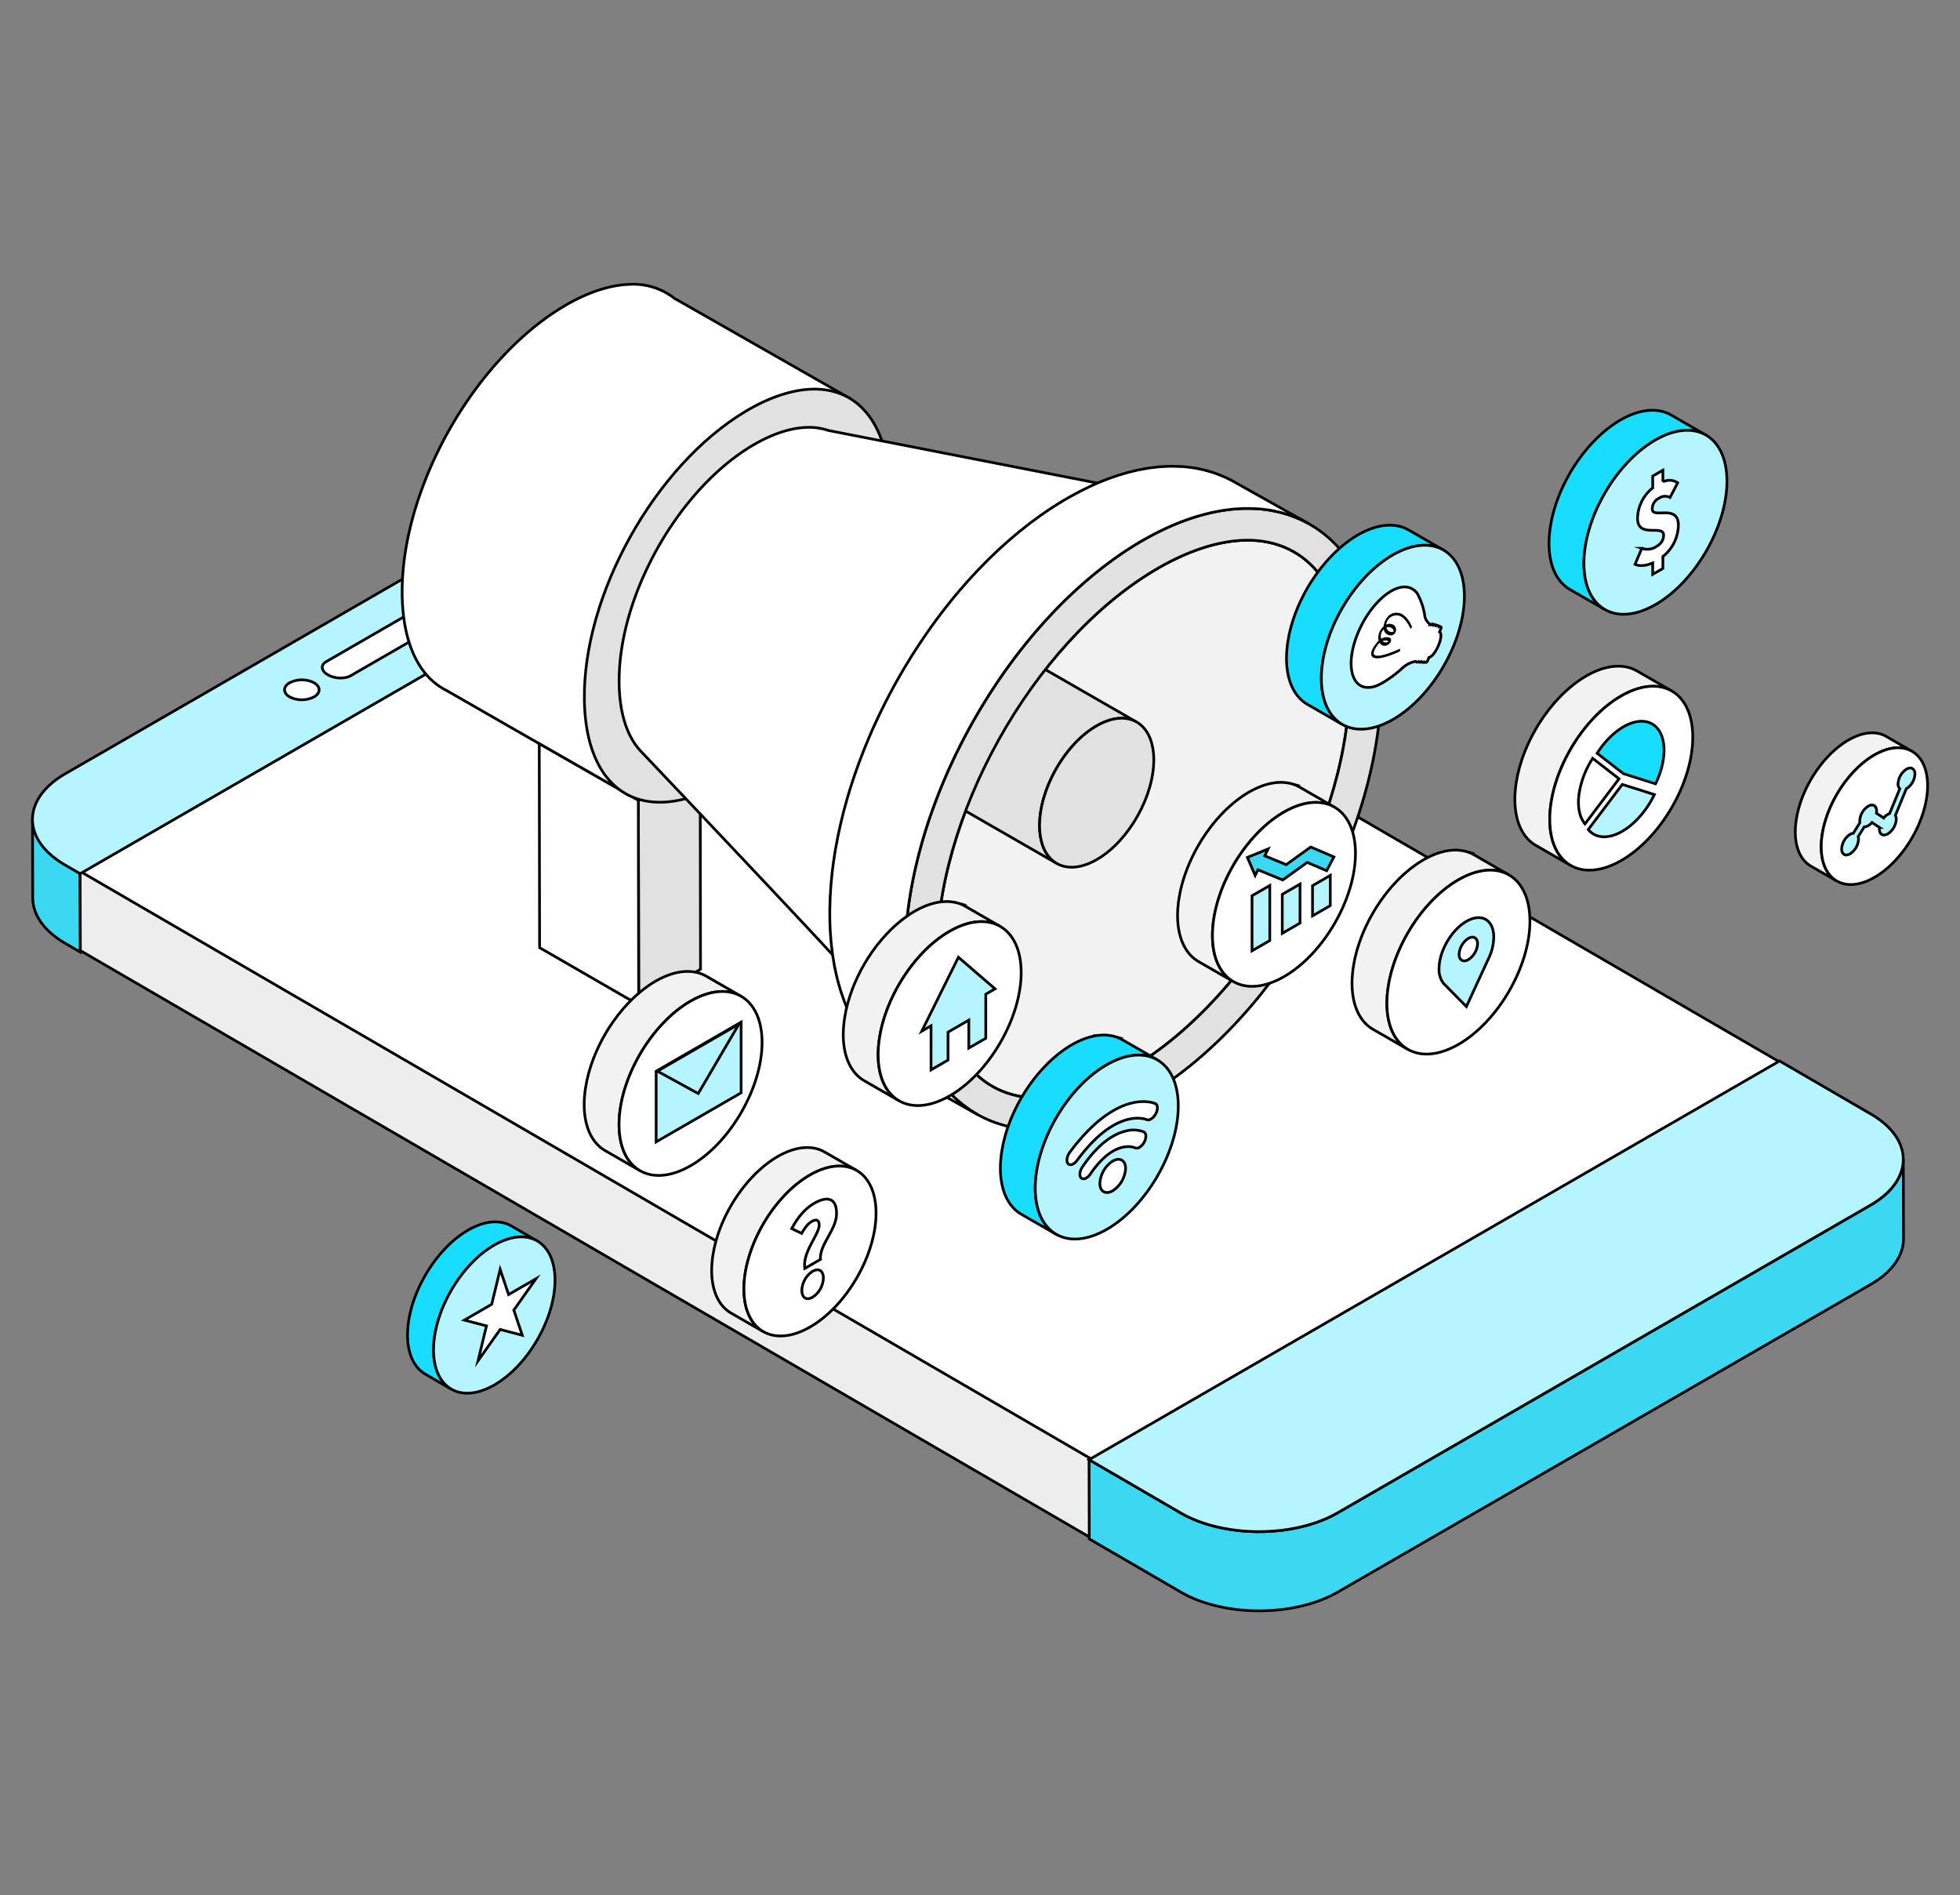 <svg xmlns="http://www.w3.org/2000/svg" width="724" height="700" viewBox="0 0 724 700">
  <rect x="0" y="0" width="724" height="700" fill="#808080" stroke="none"/>
  <g id="Group_2825" data-name="Group 2825" transform="translate(-2904.759 -1966.028)">
    <rect id="Rectangle_1677" data-name="Rectangle 1677" width="724" height="700" transform="translate(2904.759 1966.028)" fill="#fff" opacity="0"/>
    <g id="Group_1854" data-name="Group 1854" transform="translate(2916.757 2131.244)">
      <path id="Path_815" data-name="Path 815" d="M2916.8,2269.5c.013.207.024.414.045.62.018.181.043.361.067.539.029.206.06.411.1.616.033.181.072.362.113.542.044.2.092.4.146.6.049.181.1.362.158.542.062.2.126.4.2.595.1.283.2.565.319.845l0,.009c.147.35.311.7.487,1.045l.034.07c.167.326.35.649.542.972l.089.151q.288.471.609.933c.04.059.08.117.122.176.218.307.446.614.688.917.045.057.093.114.14.171q.321.393.668.783l.192.215c.274.3.558.6.856.891.054.052.111.1.165.157.226.22.464.438.7.654.192.173.391.346.591.517s.373.316.567.472c.209.168.425.336.643.5.2.153.4.306.61.458.226.165.46.326.7.488.215.148.431.3.654.443.243.16.494.317.746.473.314.195.624.391.951.581l5.663,3.291.083,29.27-5.663-3.291q-.254-.15-.5-.3c-.164-.1-.3-.191-.451-.285-.251-.156-.5-.313-.743-.471-.224-.146-.44-.294-.656-.444-.234-.161-.468-.323-.693-.487-.209-.152-.411-.306-.612-.459-.218-.167-.433-.333-.641-.5s-.381-.314-.567-.473-.4-.342-.591-.517c-.079-.07-.166-.14-.244-.211-.158-.146-.308-.294-.461-.443l-.163-.157q-.447-.441-.858-.892l-.191-.214c-.23-.26-.454-.521-.666-.783-.047-.058-.1-.114-.141-.171-.021-.026-.044-.053-.064-.079-.219-.277-.425-.557-.624-.839l-.123-.175q-.321-.465-.606-.933c-.031-.05-.06-.1-.09-.152-.07-.118-.142-.235-.21-.355-.116-.2-.225-.41-.332-.617l-.034-.07q-.264-.519-.487-1.044l-.005-.009q-.125-.3-.235-.593c-.031-.084-.054-.169-.084-.252-.07-.2-.135-.4-.2-.595s-.111-.361-.158-.543c-.054-.2-.1-.4-.146-.6-.025-.108-.058-.215-.079-.324-.015-.072-.021-.146-.034-.218-.038-.206-.069-.411-.1-.616-.025-.18-.05-.36-.068-.539-.021-.206-.034-.412-.045-.62-.006-.121-.021-.241-.025-.362s-.005-.24-.006-.361l-.083-29.27C2916.768,2269.015,2916.789,2269.257,2916.8,2269.5Z" transform="translate(-2916.757 -2131.563)" fill="#3cd7f1" stroke="#000" stroke-miterlimit="10" stroke-width="1"/>
      <g id="Group_1850" data-name="Group 1850" transform="translate(17.608 10.25)">
        <path id="Path_816" data-name="Path 816" d="M3562.105,2358.285l-254.542,146.907-.018.018-95.044-55.223-.619-.353-56.377-32.77L2934.365,2288.4l51.887-29.943,202.655-116.964,157.554,91.525,199.845,116.1h.018Z" transform="translate(-2934.365 -2141.494)" fill="#fff" stroke="#000" stroke-miterlimit="10" stroke-width="1"/>
      </g>
      <g id="Group_1851" data-name="Group 1851" transform="translate(17.6 156.631)">
        <path id="Path_817" data-name="Path 817" d="M2934.357,2288.76l.083,29.276,196.649,114.293,56.758,32.971,120.542,70.047-.083-29.262-95.246-55.356-.621-.358-56.482-32.833Z" transform="translate(-2934.357 -2288.76)" fill="#ededed" stroke="#000" stroke-width="1"/>
      </g>
      <path id="Path_818" data-name="Path 818" d="M3342.059,2525.694c.445.258.9.507,1.361.751l.363.191q.62.321,1.254.625l.17.082c.474.225.956.44,1.443.65l.376.16q.623.259,1.257.508c.093.036.184.074.278.109q.75.286,1.516.549c.123.043.249.084.373.126.344.117.694.229,1.044.338q.5.156,1,.3c.282.084.566.165.85.244q.51.141,1.023.273c.287.074.573.148.863.218.347.084.7.164,1.047.243.289.064.578.129.869.19.357.074.715.143,1.075.211.275.053.551.106.827.155.768.136,1.543.262,2.321.371l.334.043q1.017.135,2.042.243c.261.028.524.053.786.077q.658.062,1.319.109c.278.021.555.041.834.058.459.029.919.05,1.379.07.26.01.521.024.781.031.4.013.8.019,1.2.024.279,0,.56.011.84.011.429,0,.856-.006,1.285-.013.252,0,.5,0,.756-.01.392-.011.785-.03,1.177-.047.274-.011.547-.019.82-.034.425-.024.849-.055,1.271-.087.24-.018.48-.029.719-.049.5-.043,1.01-.094,1.513-.147.155-.016.311-.028.464-.045q.987-.111,1.962-.249c.107-.015.212-.034.318-.05.558-.082,1.114-.166,1.666-.261.233-.04.463-.087.693-.13.425-.078.849-.155,1.27-.242.22-.045.436-.1.655-.143.464-.1.925-.2,1.383-.313.254-.06.507-.127.761-.19.417-.107.833-.216,1.246-.331l1.056-.3.4-.118c.527-.161,1.051-.329,1.568-.505l.3-.1q.643-.223,1.276-.461c.143-.053.287-.107.429-.162.336-.13.666-.265,1-.4.228-.094.456-.186.682-.283.321-.138.637-.283.954-.427.207-.094.417-.186.622-.284.346-.163.683-.336,1.021-.507.17-.085.342-.168.51-.255q.753-.394,1.479-.812l196.813-113.63c5.058-2.922,8.535-6.413,10.426-10.117a14.812,14.812,0,0,0,1.694-6.816h0l.083,29.269c.018,6.126-4.025,12.259-12.12,16.933l-196.824,113.625c-.484.28-.978.549-1.479.812-.167.088-.338.17-.507.254-.338.172-.678.344-1.025.509-.2.1-.414.189-.62.283-.318.145-.635.289-.958.429-.224.1-.453.189-.68.282s-.434.185-.655.272c-.113.045-.229.087-.342.131-.142.055-.285.108-.429.162q-.632.237-1.276.461c-.1.034-.2.07-.3.1q-.777.264-1.569.506l-.392.117c-.226.068-.453.137-.681.2-.125.036-.253.065-.379.1q-.618.171-1.244.329c-.254.064-.507.13-.762.191q-.686.163-1.379.312c-.175.038-.345.082-.519.117l-.141.028c-.42.085-.842.162-1.265.24-.233.043-.463.089-.7.129-.557.1-1.118.184-1.68.265-.1.014-.192.031-.289.045h-.014q-.977.138-1.963.248c-.157.018-.316.03-.471.047-.5.053-1,.1-1.5.146h-.038c-.229.019-.458.03-.687.047-.421.031-.844.063-1.266.085-.273.015-.546.023-.817.034-.393.018-.785.036-1.178.047h-.1c-.221,0-.444,0-.665.008-.427.006-.854.014-1.28.013-.28,0-.56-.008-.84-.011-.4-.006-.8-.011-1.2-.024h-.223c-.186-.006-.372-.02-.558-.029q-.69-.028-1.379-.069c-.278-.018-.556-.038-.834-.058q-.66-.049-1.32-.109c-.153-.015-.309-.024-.463-.039-.107-.01-.213-.026-.321-.038q-1.026-.108-2.043-.244c-.112-.015-.224-.026-.335-.043-.778-.108-1.552-.234-2.32-.37l-.219-.035c-.206-.037-.409-.082-.612-.121-.358-.068-.716-.136-1.071-.21-.292-.062-.581-.127-.871-.191-.349-.078-.7-.157-1.046-.241-.289-.07-.576-.143-.863-.218-.342-.088-.684-.179-1.023-.273-.284-.079-.568-.161-.85-.244l-1-.3c-.146-.045-.294-.087-.439-.133-.2-.067-.4-.137-.607-.2-.124-.042-.248-.083-.371-.126q-.768-.264-1.519-.551c-.093-.035-.184-.072-.275-.108q-.636-.248-1.26-.509l-.375-.159c-.487-.21-.971-.426-1.445-.65l-.166-.081c-.425-.2-.842-.414-1.257-.628-.121-.063-.243-.126-.362-.19-.46-.244-.915-.493-1.36-.752l-33.752-19.615-.083-29.269Z" transform="translate(-2918.021 -2132.129)" fill="#3cd7f1" stroke="#000" stroke-miterlimit="10" stroke-width="1"/>
      <g id="Group_1852" data-name="Group 1852">
        <path id="Path_819" data-name="Path 819" d="M3183.77,2138.217l5.649,3.275-203.063,117.249-51.991,30.016-5.667-3.277c-.319-.2-.655-.39-.957-.585l-.743-.478c-.23-.141-.443-.283-.655-.443-.23-.16-.461-.318-.692-.5a5.1,5.1,0,0,1-.6-.443c-.23-.177-.443-.337-.655-.514a4.725,4.725,0,0,1-.637-.531c-.176-.142-.336-.3-.513-.46a22.127,22.127,0,0,1-1.824-1.789,20.579,20.579,0,0,1-1.593-2,17.852,17.852,0,0,1-1.9-3.365,14,14,0,0,1-.5-1.364,15.488,15.488,0,0,1-.5-2.125,3.579,3.579,0,0,1-.07-.62,10.426,10.426,0,0,1-.107-1.487c-.018-6.127,4.02-12.272,12.131-16.947l22.861-13.192,173.956-100.42C3141.788,2128.92,3167.779,2128.92,3183.77,2138.217Z" transform="translate(-2916.757 -2131.244)" fill="#b4f5ff" stroke="#000" stroke-width="1"/>
        <path id="Path_820" data-name="Path 820" d="M3609.057,2395.238a13.6,13.6,0,0,1-.426,3.365v.018c-.106.372-.213.744-.336,1.117s-.265.743-.425,1.115-.318.743-.5,1.1l-.018.018a18.8,18.8,0,0,1-1.222,2.037q-.426.61-.9,1.222c-.212.265-.425.513-.655.778-.106.124-.212.23-.318.355-.284.3-.585.62-.9.938l-.054.054c-.318.3-.655.619-1.008.92a30.787,30.787,0,0,1-4.127,3.045q-.585.372-1.222.744L3400.134,2525.7a45.98,45.98,0,0,1-8.2,3.666q-.824.291-1.647.531c-.478.16-.956.3-1.452.425-.337.089-.673.195-1.027.283-.318.072-.638.161-.973.231-.231.07-.462.106-.692.16-1.735.406-3.505.725-5.312.991-.8.107-1.611.213-2.408.283-.727.089-1.435.142-2.161.195s-1.433.107-2.16.125c-.638.035-1.293.053-1.93.053-1.4.035-2.815.018-4.215-.053-.425-.018-.85-.035-1.275-.07-.725-.035-1.433-.089-2.143-.16-.443-.035-.885-.089-1.328-.142-.532-.053-1.045-.123-1.577-.2a1.39,1.39,0,0,1-.265-.035c-.78-.106-1.558-.23-2.32-.372a3.423,3.423,0,0,1-.585-.106c-.743-.125-1.47-.283-2.2-.443-.337-.07-.69-.16-1.045-.249-1.1-.264-2.178-.548-3.24-.885-.992-.3-1.965-.62-2.922-.973a44.518,44.518,0,0,1-6.995-3.259l-33.753-19.62,255.061-147.265,33.752,19.621C3605.108,2383.068,3609.093,2389.168,3609.057,2395.238Z" transform="translate(-2918.021 -2132.129)" fill="#b4f5ff" stroke="#000" stroke-width="1"/>
      </g>
      <g id="Group_1853" data-name="Group 1853" transform="translate(93.118 47.651)">
        <path id="Path_821" data-name="Path 821" d="M3034.266,2215.641l53.177-30.7c2.149-1.241,1.876-3.428-.6-4.86h0c-2.481-1.432-6.269-1.589-8.417-.35l-53.177,30.7c-2.149,1.24-1.876,3.426.6,4.86h0C3028.33,2216.727,3032.117,2216.885,3034.266,2215.641Z" transform="translate(-3009.875 -2178.895)" fill="#fff" stroke="#000" stroke-miterlimit="10" stroke-width="1"/>
        <path id="Path_822" data-name="Path 822" d="M3020.766,2218.23a9.97,9.97,0,0,0-9.023,0c-2.491,1.438-2.491,3.771,0,5.208a9.976,9.976,0,0,0,9.023,0C3023.257,2222,3023.257,2219.671,3020.766,2218.23Z" transform="translate(-3009.875 -2178.895)" fill="#fff" stroke="#000" stroke-miterlimit="10" stroke-width="1"/>
      </g>
    </g>
    <g id="Group_1860" data-name="Group 1860" transform="translate(3053.309 2071.028)">
      <g id="Group_1855" data-name="Group 1855" transform="translate(50.645 156.304)">
        <path id="Path_824" data-name="Path 824" d="M3104.464,2240.748l22.844-13.416,36.6,20.907-22.847,13.416Z" transform="translate(-3104.464 -2227.332)" fill="#dedede" stroke="#000" stroke-miterlimit="10" stroke-width="1"/>
      </g>
      <path id="Path_826" data-name="Path 826" d="M3113.335,2079.287c8.813-5.273,17.461-8.123,25.015-8.241a24.509,24.509,0,0,1,16.07,5.2l.006-.011,64.616,36.858-84.838,144.7-63.912-36.67.005-.009c-10.172-5.008-16.138-17.284-16.464-34.969C3053.116,2147.28,3079.81,2099.344,3113.335,2079.287Z" transform="translate(-3053.819 -2071.028)" fill="#fff" stroke="#000" stroke-miterlimit="10" stroke-width="1"/>
      <path id="Path_2839" data-name="Path 2839" d="M3164.034,2324.03l-.131-75.782-22.842,13.407.15,75.551Z" transform="translate(-3053.819 -2071.028)" fill="#e1e1e1" stroke="#000" stroke-miterlimit="10" stroke-width="1"/>
      <path id="Path_2840" data-name="Path 2840" d="M3141.193,2337.2l-.132-75.541-36.6-20.908.13,75.316Z" transform="translate(-3053.819 -2071.028)" fill="#fff" stroke="#000" stroke-miterlimit="10" stroke-width="1"/>
      <path id="Path_827" data-name="Path 827" d="M3180.63,2118c8.814-5.273,17.462-8.123,25.017-8.24,17.314-.27,27.912,13.747,28.349,37.5.717,38.858-25.976,86.79-59.5,106.845-8.815,5.278-17.469,8.126-25.022,8.245-17.31.269-27.9-13.745-28.342-37.49C3120.417,2185.989,3147.1,2138.056,3180.63,2118Z" transform="translate(-3053.819 -2071.028)" fill="#e1e1e1" stroke="#000" stroke-miterlimit="10" stroke-width="1"/>
      <path id="Path_828" data-name="Path 828" d="M3183.047,2130.682c7.27-4.349,14.4-6.7,20.632-6.795a22.007,22.007,0,0,1,7.5,1.122h0l110.179,21.553L3217.68,2324.208c-.015-.963-75.511-80.5-75.511-80.5v-.006c-5.08-5.257-7.986-13.777-8.193-24.89C3133.387,2186.761,3155.4,2147.228,3183.047,2130.682Z" transform="translate(-3053.819 -2071.028)" fill="#fff" stroke="#000" stroke-miterlimit="10" stroke-width="1"/>
      <path id="Path_829" data-name="Path 829" d="M3331.676,2176.689c11.9-7.119,23.583-10.968,33.782-11.126,23.382-.365,37.692,18.566,38.283,50.638.967,52.471-35.08,117.2-80.352,144.286-11.9,7.122-23.588,10.972-33.789,11.129-23.374.365-37.683-18.56-38.274-50.625C3250.358,2268.511,3286.405,2203.778,3331.676,2176.689Z" transform="translate(-3053.819 -2071.028)" fill="#f2f2f2" stroke="#000" stroke-miterlimit="10" stroke-width="1"/>
      <g id="Group_1859" data-name="Group 1859" transform="translate(198.777 139.199)">
        <path id="Path_830" data-name="Path 830" d="M3252.6,2249.4c0-.06,0-.123,0-.182,0-.131.009-.262.011-.392.007-.151.007-.3.015-.456.006-.116.016-.234.021-.35.009-.136.019-.274.026-.411.006-.091.011-.181.019-.275.016-.2.038-.4.058-.6.011-.107.019-.216.03-.324.005-.039.008-.078.011-.12.04-.353.086-.713.136-1.071v-.019c.008-.045.014-.084.019-.122.047-.313.094-.624.147-.937.011-.055.02-.108.031-.165.025-.137.052-.277.077-.417.033-.176.065-.352.1-.531.019-.1.043-.2.064-.294.03-.155.064-.309.1-.463.028-.122.051-.241.08-.362.033-.145.07-.287.1-.431s.078-.316.117-.47c.021-.081.038-.153.057-.233.055-.206.113-.412.171-.617.038-.133.07-.263.109-.4.011-.038.021-.077.031-.114.107-.37.217-.737.334-1.105l.006-.015.02-.063c.108-.337.22-.676.336-1.013.016-.052.038-.1.054-.152.041-.123.088-.244.132-.365.064-.177.124-.355.189-.532.043-.112.087-.223.13-.336.05-.135.1-.268.155-.4.042-.1.075-.2.117-.3.077-.2.16-.394.243-.592.043-.1.085-.213.129-.316.016-.04.031-.078.046-.118.15-.348.3-.693.454-1.04a.213.213,0,0,0,.019-.036c.039-.088.08-.175.122-.264.128-.274.251-.549.385-.825l.06-.123c.1-.212.21-.424.316-.636.088-.172.17-.351.26-.523l.049-.089c.288-.562.587-1.113.9-1.658.026-.047.049-.094.075-.14.079-.138.163-.275.241-.415.129-.218.258-.441.391-.661.118-.2.24-.4.362-.593.136-.219.27-.436.406-.651.048-.07.092-.143.137-.216s.092-.131.137-.2c.656-1.01,1.344-2,2.068-2.947.013-.015.025-.034.038-.05.236-.308.477-.611.717-.914l.075-.1.013-.015c.265-.328.536-.656.806-.976.014-.016.028-.028.04-.042.087-.1.173-.2.264-.3.169-.2.338-.392.512-.587.033-.036.067-.073.1-.107.118-.133.24-.26.36-.392s.263-.288.4-.425l.148-.151c.132-.137.264-.273.4-.409.111-.114.221-.231.336-.342.062-.063.13-.123.194-.187q.216-.21.432-.415c.1-.094.2-.19.3-.283.077-.07.156-.14.233-.209.146-.135.293-.265.44-.4l.258-.236c.1-.082.192-.16.29-.241l.425-.362c.074-.059.147-.124.22-.184.122-.1.241-.19.362-.284s.267-.214.4-.316c.055-.043.107-.087.161-.127.161-.123.326-.239.488-.358.116-.083.226-.171.342-.249.028-.024.057-.044.086-.065.3-.209.593-.414.9-.612l.008,0,.059-.035c.272-.18.548-.356.825-.524l.207-.126c.224-.135.449-.263.67-.387.084-.048.169-.089.25-.136l.347-.189c.091-.047.18-.1.265-.141.145-.073.282-.138.424-.209.1-.05.206-.1.309-.151.041-.019.083-.042.125-.062.282-.13.566-.257.845-.372h0c.287-.119.57-.233.852-.337.038-.015.073-.021.112-.038.1-.036.2-.068.3-.1.146-.053.293-.1.436-.151l.216-.062c.124-.04.246-.073.37-.109.1-.028.2-.059.289-.083s.2-.049.3-.073c.126-.031.251-.062.375-.089.067-.015.132-.034.2-.047.117-.025.231-.041.347-.064.145-.026.287-.054.427-.077l.153-.028c.122-.018.24-.025.362-.043.148-.018.3-.038.448-.052a1.363,1.363,0,0,0,.137-.018c.1-.008.207-.009.312-.015.177-.01.357-.021.534-.025.049,0,.1-.008.152-.009.081,0,.155.009.234.009.225,0,.446.009.666.02a1.66,1.66,0,0,1,.2.008c.094.008.185.019.279.028l.2.021c.25.029.5.063.743.108a.064.064,0,0,1,.025.009c.069.01.136.03.2.041q.3.062.6.138c.1.026.192.057.289.085.128.036.255.072.38.112l.092.039c.192.064.38.142.567.219.091.039.184.073.274.112.274.123.541.257.8.4l36.686,21.1c-.26-.146-.528-.279-.8-.4-.091-.039-.186-.07-.277-.111-.187-.078-.373-.153-.565-.221-.156-.052-.316-.1-.475-.147-.1-.029-.19-.059-.285-.087-.2-.054-.409-.1-.615-.14-.064-.015-.124-.031-.187-.041-.25-.048-.51-.083-.769-.114-.068-.009-.14-.014-.209-.021-.156-.016-.317-.025-.477-.035-.221-.014-.446-.019-.674-.021h-.378c-.18.005-.362.015-.544.025-.147.01-.29.016-.436.033s-.309.034-.463.055-.333.039-.5.065c-.143.024-.289.053-.432.08-.18.034-.361.065-.544.109-.122.028-.25.058-.372.089-.194.047-.39.1-.588.155-.122.037-.248.07-.373.109-.212.066-.426.137-.641.211-.1.034-.206.068-.311.107q-.953.345-1.931.81c-.1.047-.205.1-.306.148-.23.113-.46.229-.693.353-.114.059-.228.121-.341.182-.311.168-.616.341-.927.527-.339.2-.678.415-1.012.635-.028.019-.055.034-.082.053-.332.218-.663.446-.991.681-.112.079-.219.158-.328.24-.22.161-.439.322-.656.493-.135.1-.267.207-.4.313-.2.156-.391.313-.585.473l-.42.353c-.187.162-.375.324-.561.49-.142.124-.283.254-.422.38-.184.166-.361.334-.542.5-.143.135-.284.27-.426.41-.181.175-.357.352-.534.531l-.393.4q-.276.289-.549.586c-.121.128-.24.257-.356.386-.214.233-.42.473-.63.71-.081.094-.163.185-.243.279q-.435.509-.857,1.034c-.053.065-.1.131-.155.2q-.344.43-.679.869c-.3.4-.6.8-.889,1.208q-.61.852-1.183,1.741c-.089.136-.182.274-.269.415-.14.214-.272.431-.406.648-.122.2-.245.4-.366.6q-.2.33-.39.666c-.106.181-.212.366-.317.549q-.462.819-.893,1.652c-.107.2-.21.409-.312.616s-.216.429-.321.646c-.147.308-.29.619-.433.927-.045.093-.088.186-.129.277q-.271.594-.519,1.2c-.047.1-.089.21-.132.317q-.185.447-.36.891c-.052.135-.1.268-.151.4-.111.292-.218.582-.323.875-.041.117-.085.239-.128.358-.13.375-.257.749-.376,1.124-.013.035-.026.073-.038.111-.129.407-.25.817-.37,1.226-.038.136-.076.274-.111.41-.079.282-.153.561-.225.842-.04.156-.078.312-.117.469-.063.263-.126.526-.181.788-.036.158-.072.317-.106.475-.055.269-.107.538-.158.8-.026.145-.055.29-.08.434-.063.352-.121.7-.171,1.051-.008.057-.018.112-.025.17-.057.4-.106.8-.15,1.2-.013.119-.023.236-.034.355-.026.283-.052.565-.073.845-.01.143-.018.283-.028.425q-.022.4-.035.8c0,.137-.009.272-.014.4-.006.384-.008.759,0,1.138.01.4.024.783.049,1.166.008.112.018.219.025.328.02.26.04.521.067.773.015.152.035.3.054.445.026.212.054.426.087.637.023.155.049.309.079.463.03.2.068.39.106.582.036.169.072.337.112.5s.079.338.123.5c.05.2.106.392.161.585.044.15.089.3.136.44.073.23.155.454.234.675.044.119.087.239.133.355.147.368.3.728.473,1.073.13.263.263.521.4.77l.009.013c.146.255.3.5.458.739.033.048.066.094.1.14.122.177.246.351.376.519.05.067.1.131.155.2.123.152.248.3.377.445.047.053.092.111.141.158.176.194.355.376.539.553.026.023.052.043.076.065q.247.223.5.432c.062.049.123.1.185.143.146.113.293.224.443.328.063.043.125.084.184.126.207.138.42.27.64.394h0l-36.686-21.1c-.217-.121-.43-.253-.636-.392l-.185-.128c-.151-.1-.3-.21-.444-.323-.06-.049-.124-.1-.185-.146-.17-.138-.333-.282-.5-.431-.026-.024-.053-.045-.078-.07-.185-.172-.365-.356-.538-.547-.052-.052-.1-.108-.147-.165-.128-.145-.251-.29-.371-.44-.055-.065-.108-.136-.158-.2q-.192-.248-.372-.512c-.033-.048-.069-.1-.1-.143-.01-.016-.02-.028-.029-.04-.146-.221-.288-.454-.422-.69l-.02-.034c-.131-.234-.26-.473-.383-.721-.005-.01-.009-.023-.014-.035-.17-.343-.326-.7-.471-1.075-.014-.029-.031-.058-.044-.091-.031-.085-.06-.177-.092-.265-.081-.219-.16-.444-.235-.673-.019-.059-.042-.117-.062-.177-.026-.084-.048-.177-.073-.264-.057-.191-.112-.384-.162-.58-.02-.082-.044-.157-.064-.239s-.039-.179-.06-.27c-.037-.166-.073-.337-.107-.507-.021-.088-.041-.171-.059-.26s-.035-.211-.052-.317c-.026-.151-.053-.306-.077-.461-.013-.079-.026-.157-.038-.236-.02-.133-.034-.269-.052-.407s-.035-.292-.052-.44c0-.059-.014-.117-.02-.175-.02-.2-.034-.4-.047-.606-.009-.107-.02-.21-.025-.318v-.08c-.021-.337-.033-.678-.043-1.027v-.062C3252.594,2250.039,3252.594,2249.72,3252.6,2249.4Z" transform="translate(-3252.596 -2210.227)" fill="#e1e1e1" stroke="#000" stroke-miterlimit="10" stroke-width="1"/>
        <path id="Path_831" data-name="Path 831" d="M3309.922,2234.389c11.644-6.968,21.286-1.67,21.536,11.834s-8.991,30.1-20.636,37.066-21.29,1.669-21.539-11.832S3298.273,2241.358,3309.922,2234.389Z" transform="translate(-3252.596 -2210.227)" fill="#e1e1e1" stroke="#000" stroke-miterlimit="10" stroke-width="1"/>
      </g>
      <path id="Path_833" data-name="Path 833" d="M3239.6,2321.211c1.037,56.3,41.238,78.4,89.811,49.343s87.094-98.265,86.056-154.567c-1.037-56.319-41.25-78.412-89.813-49.357S3238.565,2264.888,3239.6,2321.211Zm11.725-.217c-.967-52.481,35.081-117.212,80.351-144.3,11.9-7.119,23.583-10.968,33.782-11.126,23.382-.365,37.692,18.566,38.283,50.638.967,52.471-35.079,117.2-80.352,144.285-11.9,7.122-23.588,10.972-33.789,11.129-23.375.361-37.684-18.564-38.275-50.629Z" transform="translate(-3053.819 -2071.028)" fill="#e1e1e1" stroke="#000" stroke-miterlimit="10" stroke-width="1"/>
      <path id="Path_834" data-name="Path 834" d="M3211.795,2301.622c0-.251.018-.51.023-.763.013-.542.035-1.086.05-1.631.023-.632.031-1.265.059-1.9.024-.487.068-.976.1-1.465q.049-.854.107-1.715c.028-.381.044-.759.074-1.143.067-.832.157-1.671.24-2.5.043-.453.08-.9.129-1.357.018-.165.028-.328.047-.5q.248-2.226.566-4.467c.005-.038.011-.077.018-.114.025-.158.052-.319.075-.482.19-1.3.39-2.6.612-3.9.039-.223.088-.451.127-.675.1-.583.218-1.166.326-1.748.14-.741.265-1.479.415-2.221.083-.409.18-.817.267-1.226.134-.642.274-1.282.417-1.927.113-.5.211-1.008.329-1.513.136-.6.294-1.194.441-1.792.157-.656.316-1.311.482-1.969.083-.322.156-.645.239-.966.223-.861.47-1.719.709-2.576.152-.548.3-1.1.453-1.647.045-.161.087-.322.133-.487q.666-2.307,1.4-4.611a.515.515,0,0,0,.019-.063c.029-.086.059-.174.088-.262.45-1.408.913-2.814,1.4-4.222.073-.213.156-.425.228-.639.179-.508.365-1.015.547-1.521.263-.737.515-1.474.788-2.208.175-.468.362-.933.539-1.4q.32-.84.645-1.677c.163-.421.318-.845.484-1.265.327-.821.673-1.642,1.012-2.463.182-.44.356-.881.541-1.319.07-.165.132-.328.2-.493q.918-2.169,1.891-4.328l.074-.161c.163-.366.341-.729.508-1.093.526-1.151,1.055-2.3,1.6-3.44.082-.175.172-.344.257-.518.427-.886.875-1.768,1.316-2.652.365-.727.714-1.461,1.085-2.185.067-.126.142-.251.209-.38q1.8-3.488,3.732-6.907c.109-.192.206-.391.316-.583.331-.578.676-1.147,1.011-1.721.537-.928,1.075-1.852,1.625-2.769.5-.831,1.008-1.653,1.515-2.477.561-.908,1.124-1.812,1.7-2.711.191-.3.373-.6.563-.9s.382-.553.566-.836c2.747-4.208,5.622-8.317,8.633-12.282.054-.069.1-.145.158-.214q1.471-1.929,2.989-3.814c.106-.135.209-.272.317-.406.018-.021.034-.043.048-.063q1.665-2.061,3.368-4.066c.053-.06.107-.121.16-.184.361-.422.732-.831,1.094-1.25.71-.819,1.417-1.642,2.138-2.446.14-.153.282-.3.42-.454.5-.551,1-1.088,1.511-1.632.547-.59,1.088-1.193,1.64-1.774.2-.211.411-.414.614-.627q.833-.858,1.67-1.7c.469-.473.93-.962,1.4-1.431.268-.264.541-.513.81-.777.6-.585,1.2-1.157,1.806-1.73.409-.39.813-.793,1.226-1.178.324-.3.654-.582.978-.88q.907-.831,1.823-1.642c.365-.323.722-.661,1.089-.978.4-.346.8-.67,1.2-1.013q.892-.759,1.784-1.5c.307-.253.607-.521.915-.772.5-.406,1.008-.788,1.51-1.187.556-.443,1.112-.885,1.671-1.318.224-.172.445-.356.668-.527.676-.513,1.358-1,2.036-1.493.477-.351.947-.708,1.425-1.047.119-.084.236-.176.357-.263q1.852-1.314,3.729-2.549l.038-.026c.082-.05.165-.1.244-.153q1.71-1.119,3.44-2.182.432-.263.865-.522c.935-.558,1.865-1.1,2.8-1.621.35-.2.7-.371,1.046-.562q.731-.4,1.455-.782c.366-.2.737-.406,1.1-.6.591-.3,1.173-.576,1.762-.863.43-.212.863-.43,1.29-.632.169-.082.345-.175.514-.254q1.773-.828,3.527-1.562h0l.015-.005q1.781-.75,3.546-1.4c.155-.06.306-.106.461-.162.421-.151.834-.285,1.251-.43.606-.21,1.218-.435,1.822-.627.3-.1.6-.171.9-.262.518-.158,1.03-.307,1.543-.453.4-.113.807-.249,1.206-.355.416-.108.826-.191,1.241-.3.524-.128,1.05-.258,1.569-.373.27-.06.546-.137.814-.194.489-.106.969-.174,1.452-.264.6-.113,1.191-.228,1.78-.322.213-.034.429-.086.642-.118.506-.075,1-.112,1.5-.176.625-.077,1.251-.161,1.867-.22.191-.016.383-.05.572-.067.44-.038.866-.036,1.3-.063.746-.046,1.491-.093,2.226-.108.212,0,.429-.029.638-.031.331,0,.646.029.974.03.938.008,1.862.034,2.78.089.28.015.573.006.851.026.39.031.768.079,1.154.118.287.029.576.055.861.089,1.05.123,2.088.265,3.112.455l.093.02c.284.053.563.13.848.187.839.172,1.677.356,2.5.575.41.107.806.238,1.207.357.528.156,1.065.3,1.583.472.13.044.258.1.391.15.8.28,1.578.6,2.356.92.381.156.768.294,1.143.464,1.139.513,2.258,1.065,3.347,1.675l27.8,15.583c-1.086-.611-2.2-1.164-3.344-1.675-.375-.17-.763-.309-1.145-.469-.778-.323-1.559-.64-2.361-.917-.648-.228-1.313-.429-1.978-.624-.4-.118-.786-.249-1.187-.355-.842-.224-1.7-.412-2.569-.588-.26-.053-.514-.123-.778-.172-1.054-.2-2.125-.351-3.209-.478-.288-.034-.58-.059-.87-.089-.655-.067-1.319-.1-1.984-.145-.927-.055-1.867-.082-2.813-.088-.526,0-1.047-.011-1.578,0-.752.015-1.511.059-2.277.109-.6.036-1.208.068-1.822.126-.636.059-1.281.147-1.925.226-.694.089-1.386.175-2.087.287-.6.094-1.2.213-1.8.327-.752.142-1.508.287-2.267.455-.518.117-1.037.244-1.56.373q-1.215.3-2.443.649c-.519.145-1.041.3-1.562.458-.886.269-1.778.566-2.674.875-.433.147-.865.289-1.3.446q-3.972,1.44-8.055,3.373c-.424.2-.849.416-1.271.625q-1.443.705-2.9,1.471-.706.372-1.42.764c-1.284.7-2.568,1.422-3.864,2.2q-2.121,1.274-4.218,2.651c-.113.073-.228.14-.339.214q-2.079,1.371-4.13,2.84c-.46.326-.913.671-1.371,1.006-.914.671-1.831,1.35-2.736,2.047-.561.43-1.115.878-1.675,1.318-.815.648-1.627,1.3-2.432,1.969-.587.484-1.172.979-1.753,1.475q-1.176,1-2.343,2.037c-.591.527-1.179,1.055-1.767,1.592q-1.134,1.035-2.253,2.1c-.595.567-1.19,1.133-1.779,1.711q-1.124,1.1-2.224,2.219c-.552.556-1.1,1.108-1.643,1.672-.772.8-1.534,1.626-2.3,2.447-.5.537-1,1.064-1.487,1.606-.88.976-1.749,1.968-2.615,2.966-.338.39-.683.771-1.019,1.164q-1.809,2.124-3.572,4.307c-.219.272-.431.553-.649.829-.952,1.2-1.9,2.4-2.829,3.624q-1.89,2.484-3.71,5.03c-1.694,2.375-3.327,4.806-4.93,7.263-.376.577-.756,1.15-1.13,1.734-.571.894-1.129,1.8-1.687,2.7-.513.83-1.025,1.656-1.526,2.491-.549.917-1.085,1.842-1.621,2.766-.444.766-.891,1.533-1.326,2.3q-1.922,3.414-3.727,6.892c-.44.851-.861,1.71-1.289,2.563-.451.9-.9,1.794-1.343,2.7q-.926,1.927-1.812,3.868c-.177.386-.362.77-.538,1.156q-1.116,2.478-2.164,4.978c-.188.44-.364.888-.546,1.328q-.768,1.86-1.494,3.726c-.219.554-.431,1.1-.64,1.661q-.69,1.815-1.342,3.639c-.179.5-.362,1-.537,1.5q-.818,2.343-1.567,4.687c-.049.156-.1.309-.153.464-.543,1.7-1.052,3.4-1.539,5.111-.165.568-.314,1.138-.47,1.708-.326,1.172-.643,2.344-.941,3.513-.166.653-.323,1.3-.482,1.954-.266,1.1-.524,2.2-.764,3.293q-.225.993-.431,1.984-.349,1.68-.662,3.357c-.113.6-.234,1.206-.338,1.807q-.39,2.2-.709,4.387c-.031.231-.077.465-.107.7q-.357,2.516-.624,5.014c-.054.493-.093.985-.142,1.479-.114,1.178-.217,2.354-.3,3.524-.04.591-.077,1.179-.113,1.768-.064,1.11-.112,2.214-.15,3.319-.018.56-.044,1.125-.053,1.684-.031,1.59-.045,3.172-.015,4.744.03,1.651.1,3.268.2,4.861.029.464.074.914.108,1.372.079,1.089.169,2.169.279,3.228.067.622.145,1.232.221,1.845.109.9.228,1.784.361,2.658.1.651.209,1.294.321,1.936q.215,1.219.456,2.418.216,1.063.458,2.106.247,1.068.516,2.107c.212.824.44,1.633.676,2.432q.27.93.56,1.839c.312.958.644,1.894.987,2.818.182.492.357.99.547,1.471.614,1.541,1.265,3.036,1.97,4.472.541,1.1,1.1,2.173,1.692,3.209.009.018.019.036.03.054.609,1.066,1.247,2.091,1.91,3.087.132.2.274.383.407.58q.761,1.11,1.564,2.164c.213.277.43.548.646.822q.766.956,1.57,1.857c.2.223.392.453.593.673q1.095,1.189,2.254,2.288c.1.1.209.184.312.277.679.629,1.378,1.23,2.088,1.808.254.207.51.4.766.6q.909.706,1.852,1.362c.253.176.507.355.762.527.873.575,1.757,1.129,2.664,1.637h0l-27.8-15.584c-.905-.509-1.788-1.06-2.656-1.635-.265-.174-.521-.358-.78-.538q-.934-.648-1.836-1.348c-.262-.2-.521-.4-.777-.611q-1.057-.858-2.071-1.79c-.109-.1-.224-.194-.328-.294-.772-.725-1.52-1.491-2.249-2.281-.2-.223-.4-.459-.606-.688-.531-.6-1.049-1.208-1.554-1.838-.221-.279-.441-.556-.659-.836q-.794-1.041-1.547-2.139c-.14-.2-.285-.4-.422-.6-.038-.06-.08-.113-.118-.171q-.916-1.392-1.763-2.871c-.029-.047-.054-.094-.08-.141q-.831-1.464-1.6-3.006c-.024-.047-.042-.1-.065-.147-.705-1.437-1.357-2.935-1.973-4.479-.052-.133-.118-.253-.17-.385-.137-.356-.25-.741-.385-1.1-.339-.92-.671-1.851-.977-2.806-.084-.253-.182-.488-.262-.742-.112-.358-.2-.742-.306-1.1-.234-.8-.459-1.6-.67-2.42-.088-.336-.192-.653-.274-.99-.089-.367-.16-.754-.245-1.125-.16-.7-.314-1.4-.458-2.119-.077-.363-.166-.714-.238-1.084-.082-.431-.142-.884-.218-1.319-.111-.639-.22-1.279-.318-1.928-.052-.331-.116-.65-.163-.985-.077-.555-.131-1.133-.2-1.7-.075-.612-.155-1.22-.22-1.841-.026-.246-.063-.482-.087-.729-.081-.827-.133-1.681-.2-2.527-.031-.44-.073-.871-.1-1.318-.008-.116-.02-.223-.026-.336q-.123-2.112-.166-4.29l-.005-.255Q3211.766,2303.633,3211.795,2301.622Z" transform="translate(-3053.819 -2071.028)" fill="#fff" stroke="#000" stroke-miterlimit="10" stroke-width="1"/>
    </g>
    <g id="Group_2825-2" data-name="Group 2825" transform="translate(3055.295 2117.574)">
      <g id="Group_1867" data-name="Group 1867" transform="translate(218.987 230.775)">
        <path id="Path_836" data-name="Path 836" d="M3288.635,2401.811q.092-.945.229-1.9c.1-.7.226-1.4.361-2.1.092-.482.176-.962.283-1.445.1-.45.217-.9.331-1.35.158-.627.319-1.255.5-1.882.106-.363.219-.728.333-1.091q.331-1.058.709-2.115c.1-.289.2-.58.312-.868.365-.971.749-1.939,1.168-2.9.05-.116.107-.23.158-.346.378-.856.781-1.705,1.2-2.546.132-.265.267-.529.4-.792q.621-1.2,1.29-2.383c.086-.151.166-.3.253-.454.531-.915,1.088-1.817,1.662-2.7.168-.259.343-.512.515-.768q.637-.954,1.306-1.882.361-.5.734-1c.389-.517.788-1.021,1.191-1.523.338-.421.679-.841,1.027-1.251.329-.387.668-.762,1.006-1.138q.864-.965,1.76-1.876c.372-.379.743-.759,1.124-1.123.3-.283.592-.558.892-.831q.738-.673,1.5-1.3c.3-.253.6-.505.9-.747.548-.438,1.1-.849,1.664-1.252.265-.192.528-.4.8-.578.83-.57,1.67-1.11,2.52-1.6.562-.324,1.119-.619,1.672-.9.161-.082.321-.158.482-.236q.631-.306,1.256-.573c.148-.064.3-.131.444-.191.391-.16.778-.306,1.163-.443.1-.035.2-.075.294-.109q.719-.244,1.423-.439c.068-.018.135-.031.2-.05a21.459,21.459,0,0,1,2.187-.466h.014c.6-.092,1.186-.145,1.765-.177.117-.006.234-.015.35-.019.519-.019,1.03-.016,1.53.013.088,0,.172.016.26.023.4.031.8.078,1.193.14.122.02.244.038.365.06.448.083.89.18,1.319.3.02.005.04.014.062.02.4.119.8.263,1.186.419.114.047.226.094.338.143.332.146.655.3.972.475.1.058.214.107.317.167l-12.878-7.42-.145-.082c-.055-.031-.116-.054-.172-.084-.317-.172-.64-.331-.972-.475-.062-.028-.119-.063-.182-.089s-.106-.034-.156-.055c-.387-.156-.781-.3-1.187-.419-.018,0-.034-.013-.052-.018h-.01a12.649,12.649,0,0,0-1.319-.3c-.053-.009-.1-.026-.153-.035-.069-.011-.142-.014-.211-.025q-.588-.092-1.193-.14c-.065,0-.126-.018-.191-.021h-.069c-.5-.029-1.011-.03-1.529-.011h-.15c-.065,0-.135.016-.2.019-.578.033-1.164.086-1.764.177h-.011a20.864,20.864,0,0,0-2.187.468c-.043.011-.083.015-.126.026l-.074.023q-.7.193-1.423.44c-.1.033-.2.074-.294.108-.385.137-.772.283-1.163.443l-.155.059c-.1.04-.194.092-.289.132q-.624.268-1.257.575c-.16.078-.319.153-.48.235-.553.279-1.11.573-1.672.9-.851.49-1.69,1.031-2.52,1.6-.269.185-.531.387-.8.58-.56.4-1.114.815-1.661,1.25-.3.243-.6.5-.9.748-.5.424-1,.856-1.494,1.305-.3.273-.6.548-.892.831-.186.177-.377.342-.561.523s-.372.4-.563.6q-.9.914-1.762,1.877c-.184.2-.381.39-.563.6-.151.175-.292.362-.441.539-.348.41-.689.829-1.027,1.251-.224.277-.458.539-.675.822-.177.228-.342.468-.517.7-.248.329-.492.66-.733,1-.167.231-.345.454-.509.689-.273.39-.532.793-.8,1.191-.172.258-.347.511-.515.77-.07.109-.147.214-.216.323q-.7,1.1-1.366,2.234c-.028.049-.053.1-.082.146-.087.151-.166.3-.253.454-.307.539-.614,1.079-.9,1.626-.133.25-.254.506-.384.757s-.27.527-.4.792c-.116.233-.24.463-.352.7-.3.612-.572,1.23-.846,1.848-.052.117-.108.231-.16.348-.014.033-.03.064-.044.1q-.512,1.179-.968,2.369c-.055.143-.1.289-.156.433-.108.289-.207.578-.312.868-.142.4-.294.793-.427,1.192-.1.308-.185.616-.282.924-.114.363-.226.726-.332,1.089-.067.226-.145.451-.207.678-.112.4-.2.806-.3,1.208-.114.45-.231.9-.331,1.348-.035.157-.083.316-.117.474-.069.326-.1.646-.166.972-.134.7-.261,1.4-.362,2.1-.028.194-.074.391-.1.585-.058.441-.087.876-.13,1.314-.03.311-.068.624-.092.933-.073.982-.119,1.958-.117,2.92.024,8.324,2.964,14.181,7.7,16.935l12.878,7.419c-4.74-2.754-7.68-8.61-7.7-16.934,0-.962.043-1.938.117-2.92C3288.566,2402.437,3288.6,2402.123,3288.635,2401.811Z" transform="translate(-3275.546 -2349.04)" fill="#18ddff" stroke="#000" stroke-miterlimit="10" stroke-width="1"/>
        <g id="Group_1861" data-name="Group 1861" transform="translate(12.884 7.402)">
          <path id="Path_837" data-name="Path 837" d="M3314.759,2360.065c14.588-8.422,26.449-1.662,26.5,15.1s-11.737,37.174-26.324,45.6-26.459,1.668-26.505-15.093S3300.172,2368.488,3314.759,2360.065Z" transform="translate(-3288.43 -2356.442)" fill="#b4f5ff" stroke="#000" stroke-width="1"/>
        </g>
        <g id="Group_1866" data-name="Group 1866" transform="translate(24.591 24.574)">
          <g id="Group_1865" data-name="Group 1865">
            <g id="Group_1862" data-name="Group 1862" transform="translate(12.163 21.331)">
              <path id="Path_838" data-name="Path 838" d="M3321.8,2398.336c0-3.029-2.127-4.256-4.75-2.742a10.5,10.5,0,0,0-4.749,8.227c0,3.029,2.126,4.257,4.749,2.742A10.5,10.5,0,0,0,3321.8,2398.336Z" transform="translate(-3312.3 -2394.946)" fill="#fff" stroke="#000" stroke-miterlimit="10" stroke-width="1"/>
            </g>
            <g id="Group_1863" data-name="Group 1863" transform="translate(4.791 10.496)">
              <path id="Path_839" data-name="Path 839" d="M3326.919,2390.518a4.92,4.92,0,0,0,1.748-1.9c.889-1.627.825-3.328-.14-3.8a10.576,10.576,0,0,0-6.765-.294c-3.79.922-9.626,3.966-15.916,13.239-1.036,1.526-1.223,3.357-.419,4.089s2.3.085,3.333-1.441c8.871-13.079,16.244-9.843,16.555-9.7A1.72,1.72,0,0,0,3326.919,2390.518Z" transform="translate(-3304.928 -2384.11)" fill="#fff" stroke="#000" stroke-miterlimit="10" stroke-width="1"/>
            </g>
            <g id="Group_1864" data-name="Group 1864">
              <path id="Path_840" data-name="Path 840" d="M3331.176,2380.068a4.935,4.935,0,0,0,1.768-1.93c.878-1.633.795-3.322-.181-3.772-.142-.067-3.547-1.591-9.145-.1-5.14,1.369-13.2,5.619-22.428,18.089-1.09,1.472-1.381,3.345-.65,4.18s2.207.321,3.3-1.152c6.142-8.3,12.316-13.37,18.348-15.053,4.565-1.274,7.382-.062,7.411-.049A1.737,1.737,0,0,0,3331.176,2380.068Z" transform="translate(-3300.137 -2373.614)" fill="#fff" stroke="#000" stroke-miterlimit="10" stroke-width="1"/>
            </g>
          </g>
        </g>
      </g>
      <g id="Group_1873" data-name="Group 1873" transform="translate(409.036 94.529)">
        <path id="Path_841" data-name="Path 841" d="M3478.684,2265.156q.093-.943.229-1.9c.1-.7.226-1.4.361-2.1.092-.483.176-.963.283-1.446.1-.449.218-.9.332-1.35.157-.627.318-1.254.5-1.882.106-.363.219-.727.333-1.091q.333-1.059.709-2.115c.1-.289.2-.578.312-.868.365-.971.749-1.939,1.168-2.9.05-.116.107-.23.159-.346.378-.855.781-1.7,1.2-2.546.132-.265.267-.529.4-.792q.621-1.2,1.29-2.383c.086-.151.166-.3.253-.454.531-.915,1.088-1.816,1.662-2.7.169-.259.343-.512.516-.768q.639-.954,1.306-1.882.363-.5.734-1c.389-.517.788-1.021,1.191-1.521.339-.423.679-.841,1.027-1.252.33-.387.668-.761,1.006-1.138q.864-.965,1.76-1.876c.372-.378.745-.758,1.124-1.123q.444-.423.891-.831.74-.673,1.5-1.3c.3-.251.6-.505.9-.747.547-.436,1.1-.849,1.662-1.252.265-.192.528-.4.8-.578.83-.57,1.67-1.11,2.52-1.6.562-.324,1.119-.619,1.672-.9.161-.082.322-.158.482-.236q.633-.306,1.256-.573c.148-.063.3-.131.445-.191.39-.16.777-.306,1.162-.443.1-.034.2-.075.294-.108q.72-.248,1.423-.439c.068-.019.135-.033.2-.05a20.9,20.9,0,0,1,2.186-.468h.014c.6-.092,1.186-.145,1.765-.177.117-.006.234-.014.349-.019.519-.018,1.03-.016,1.53.013.088.005.172.016.26.023.4.031.8.078,1.193.14.122.02.244.038.365.06.448.083.89.18,1.319.3l.062.02c.4.119.8.263,1.186.419.114.047.226.1.338.145.332.145.655.3.972.474.1.058.214.108.317.167l-12.878-7.418c-.048-.029-.1-.055-.145-.083s-.116-.054-.172-.084c-.317-.172-.64-.331-.972-.475-.062-.028-.119-.063-.182-.089s-.106-.034-.156-.055a12.3,12.3,0,0,0-1.187-.417c-.018-.006-.034-.014-.052-.019h-.01a12.653,12.653,0,0,0-1.319-.3c-.053-.009-.1-.025-.153-.035-.069-.011-.142-.014-.211-.024q-.585-.094-1.193-.14c-.065-.005-.126-.019-.191-.023h-.069c-.5-.029-1.011-.03-1.529-.011h-.15c-.065,0-.135.016-.2.02-.578.033-1.164.084-1.764.176h-.013a20.892,20.892,0,0,0-2.186.466c-.043.011-.083.015-.126.028-.024.006-.049.015-.074.023q-.7.192-1.423.439c-.1.033-.2.074-.294.108-.385.138-.772.283-1.163.444-.053.02-.1.036-.155.058-.1.04-.194.092-.289.132q-.624.267-1.257.575c-.16.078-.319.153-.48.235-.553.279-1.11.575-1.672.9-.851.49-1.69,1.031-2.52,1.6-.269.185-.531.387-.8.58-.559.4-1.114.815-1.661,1.251-.3.243-.6.5-.9.748-.5.422-1,.855-1.494,1.3-.3.274-.6.549-.891.831-.186.177-.377.342-.561.523s-.372.406-.563.6q-.9.912-1.762,1.877c-.184.2-.381.391-.562.6-.152.174-.293.361-.443.538-.348.41-.689.829-1.027,1.251-.223.277-.458.541-.675.822-.177.228-.342.469-.517.7-.248.329-.492.66-.733,1-.167.231-.344.454-.508.689-.274.39-.533.793-.8,1.191-.172.258-.347.51-.516.769-.07.109-.147.214-.216.323q-.7,1.1-1.366,2.236c-.028.048-.053.1-.08.146-.088.15-.167.3-.254.453-.307.539-.615,1.079-.905,1.626-.133.25-.254.505-.383.757s-.269.527-.4.792c-.117.234-.24.463-.353.7-.3.612-.572,1.231-.846,1.85-.052.116-.108.23-.16.347-.014.033-.03.064-.044.1q-.51,1.179-.968,2.369c-.055.143-.1.289-.156.433-.108.289-.207.578-.31.869-.143.4-.3.793-.429,1.192-.1.307-.185.616-.282.923-.114.363-.226.725-.332,1.089-.067.226-.145.453-.207.679-.112.4-.2.8-.3,1.208-.113.449-.231.9-.331,1.347-.035.158-.083.317-.117.474-.069.326-.1.646-.166.972-.135.7-.262,1.4-.361,2.1-.029.194-.075.391-.1.585-.058.441-.087.876-.129,1.314-.03.311-.068.624-.092.933-.073.982-.119,1.958-.117,2.92.024,8.325,2.964,14.181,7.7,16.935l12.878,7.42c-4.74-2.755-7.68-8.612-7.7-16.935,0-.961.043-1.938.117-2.918C3478.615,2265.782,3478.653,2265.468,3478.684,2265.156Z" transform="translate(-3465.595 -2212.386)" fill="#f2f2f2" stroke="#000" stroke-miterlimit="10" stroke-width="1"/>
        <g id="Group_1868" data-name="Group 1868" transform="translate(12.884 7.403)">
          <path id="Path_842" data-name="Path 842" d="M3504.808,2223.412c14.588-8.422,26.449-1.662,26.5,15.1s-11.737,37.174-26.324,45.6-26.459,1.669-26.5-15.093S3490.221,2231.833,3504.808,2223.412Z" transform="translate(-3478.479 -2219.789)" fill="#fff" stroke="#000" stroke-miterlimit="10" stroke-width="1"/>
        </g>
        <g id="Group_1872" data-name="Group 1872" transform="translate(23.492 20.343)">
          <g id="Group_1869" data-name="Group 1869" transform="translate(3.618 23.331)">
            <path id="Path_843" data-name="Path 843" d="M3505.28,2256.06l11.849,3.753c-3.3,6.824-8.8,12.686-14.473,14.8-4.256,1.583-7.771.743-9.951-1.881Z" transform="translate(-3492.705 -2256.06)" fill="#b4f5ff" stroke="#000" stroke-width="1"/>
          </g>
          <g id="Group_1870" data-name="Group 1870" transform="translate(6.896)">
            <path id="Path_844" data-name="Path 844" d="M3508.331,2233.529c8.148-3.031,13.578,2.817,12.13,13.062a31.661,31.661,0,0,1-2.9,9.242l-11.849-3.754-9.729-7.543C3499.27,2239.4,3503.742,2235.236,3508.331,2233.529Z" transform="translate(-3495.983 -2232.729)" fill="#18ddff" stroke="#000" stroke-miterlimit="10" stroke-width="1"/>
          </g>
          <g id="Group_1871" data-name="Group 1871" transform="translate(0 13.699)">
            <path id="Path_845" data-name="Path 845" d="M3494.342,2246.428l9.729,7.542-12.57,16.669c-1.993-2.4-2.872-6.287-2.18-11.179A33.447,33.447,0,0,1,3494.342,2246.428Z" transform="translate(-3489.087 -2246.428)" fill="#fff" stroke="#000" stroke-miterlimit="10" stroke-width="1"/>
          </g>
        </g>
      </g>
      <g id="Group_1889" data-name="Group 1889" transform="translate(324.679 42.449)">
        <path id="Path_858" data-name="Path 858" d="M3394.324,2212.794c.063-.629.138-1.261.23-1.9.1-.7.226-1.4.361-2.1.092-.482.175-.962.283-1.446.1-.449.218-.9.331-1.349.159-.627.319-1.255.5-1.882.106-.365.219-.728.333-1.091q.333-1.06.709-2.115c.1-.29.2-.58.311-.869.365-.971.751-1.938,1.169-2.9.05-.116.107-.23.158-.347.378-.855.781-1.7,1.2-2.546.132-.265.265-.528.4-.792q.621-1.2,1.29-2.383c.086-.15.166-.3.253-.453.531-.917,1.088-1.817,1.662-2.7.169-.259.343-.512.514-.768q.639-.954,1.308-1.882.363-.5.733-1c.39-.516.79-1.02,1.192-1.521.338-.421.679-.841,1.027-1.251.33-.387.668-.762,1.006-1.139q.864-.965,1.76-1.875c.372-.38.743-.759,1.124-1.124q.441-.423.891-.831c.492-.449.991-.881,1.495-1.3q.45-.376.9-.747c.548-.436,1.1-.849,1.664-1.252.265-.191.528-.394.8-.578.83-.57,1.668-1.11,2.52-1.6.562-.324,1.119-.619,1.672-.9.161-.082.32-.157.482-.235q.633-.308,1.256-.573c.148-.064.3-.132.444-.192.391-.16.778-.306,1.163-.441.1-.035.2-.077.294-.109.479-.165.954-.309,1.423-.439.068-.019.133-.033.2-.05a20.611,20.611,0,0,1,2.187-.466h.014c.6-.092,1.186-.143,1.764-.176.117-.008.235-.015.351-.019.519-.019,1.03-.018,1.53.013.087,0,.172.015.259.023.4.03.8.078,1.193.14.122.019.245.038.365.059.449.083.89.18,1.319.3.021.006.042.015.062.02.406.121.8.263,1.187.419.114.047.226.1.338.145.332.145.655.3.972.475.1.057.214.107.317.167l-12.878-7.42-.145-.083c-.055-.031-.117-.053-.172-.084-.317-.172-.641-.329-.972-.475-.063-.026-.119-.062-.182-.088s-.106-.035-.156-.055c-.387-.156-.782-.3-1.187-.419-.017-.005-.034-.013-.052-.019h-.01a12.725,12.725,0,0,0-1.319-.3c-.053-.01-.1-.026-.153-.035-.069-.013-.142-.014-.211-.025q-.586-.093-1.193-.14c-.065-.005-.126-.018-.191-.023h-.069c-.5-.029-1.011-.031-1.53-.013h-.148c-.065,0-.136.016-.2.02-.578.033-1.164.084-1.764.177h-.013a21.544,21.544,0,0,0-2.187.466c-.043.011-.083.016-.126.028-.025.006-.05.016-.074.023-.47.13-.944.274-1.424.439-.1.034-.2.074-.293.109-.385.137-.772.283-1.163.443-.053.021-.1.036-.156.059-.094.039-.192.091-.288.132q-.625.267-1.257.575c-.16.077-.319.153-.48.234-.553.28-1.11.575-1.673.9-.85.492-1.689,1.032-2.519,1.6-.269.184-.532.386-.8.578-.56.4-1.114.815-1.662,1.251-.3.243-.6.5-.9.748q-.756.633-1.494,1.305c-.3.273-.6.548-.893.831-.185.177-.377.341-.56.522s-.372.406-.564.6q-.9.912-1.76,1.876c-.185.2-.381.391-.563.6-.151.174-.292.362-.441.538-.349.41-.689.83-1.029,1.251-.222.278-.456.541-.674.822-.177.229-.343.469-.517.7q-.372.493-.734.995c-.167.231-.343.455-.508.689-.274.391-.532.8-.8,1.192-.171.256-.347.509-.514.769-.07.108-.147.214-.216.322q-.7,1.1-1.366,2.236c-.028.048-.054.1-.082.146-.087.15-.167.3-.253.454-.307.538-.615,1.078-.905,1.625-.133.25-.254.5-.383.757s-.27.528-.4.793c-.116.233-.24.463-.352.7-.3.612-.573,1.23-.846,1.848-.052.117-.11.231-.16.347-.014.033-.03.064-.044.1q-.512,1.179-.97,2.37c-.055.143-.1.288-.155.433-.108.288-.207.577-.312.868-.142.4-.294.793-.428,1.192-.1.307-.185.616-.282.924-.114.363-.226.724-.332,1.088-.067.226-.145.453-.207.679-.112.4-.2.8-.3,1.208-.113.45-.23.9-.329,1.348-.035.157-.083.316-.117.473-.069.326-.1.648-.166.972-.135.7-.262,1.406-.362,2.1-.028.194-.076.391-.1.585-.057.44-.085.875-.128,1.313-.03.312-.068.624-.092.933-.073.983-.12,1.959-.117,2.921.024,8.324,2.964,14.179,7.7,16.935l12.878,7.419c-4.74-2.755-7.68-8.61-7.7-16.935,0-.961.044-1.936.117-2.918C3394.256,2213.42,3394.293,2213.107,3394.324,2212.794Z" transform="translate(-3381.238 -2160.023)" fill="#18ddff" stroke="#000" stroke-miterlimit="10" stroke-width="1"/>
        <path id="Path_859" data-name="Path 859" d="M3420.449,2171.048c14.587-8.422,26.449-1.662,26.5,15.1s-11.737,37.174-26.324,45.6-26.46,1.663-26.51-15.1S3405.865,2179.469,3420.449,2171.048Z" transform="translate(-3381.238 -2160.023)" fill="#b4f5ff" stroke="#000" stroke-width="1"/>
        <g id="Group_1888" data-name="Group 1888" transform="translate(23.878 22.802)">
          <path id="Path_860" data-name="Path 860" d="M3410.4,2219.892a7.98,7.98,0,0,0,4.151-.593h0s3.79-1.284,10.215-7.109a9.627,9.627,0,0,1,4.191-1.872s.3.579,1.126.086c0,0,.351.607.99-.032a.614.614,0,0,0,1,.164.726.726,0,0,0,1.038-.054,5.446,5.446,0,0,0,.705-1.581s1.774-.258,3.548-4.445l.039-.094c1.728-4.2.372-4.941.372-4.941l.59-1.409c.142-.406-.4-.789-.835-.539-.118-.648-1-.345-1-.345-.06-.748-.925-.224-.925-.224-.241-.839-1.011-.085-1.011-.085a4.925,4.925,0,0,1-2.208-2.874,24.09,24.09,0,0,0-2.2-7.446,5.627,5.627,0,0,0-4.338-3.6c-5.779-.905-13.923,6.643-18.189,16.856S3404.618,2218.986,3410.4,2219.892Z" transform="translate(-3405.116 -2182.825)" fill="#fff" stroke="#000" stroke-miterlimit="10" stroke-width="1"/>
          <path id="Path_861" data-name="Path 861" d="M3412.563,2207.915c-.252-1.065.434-2.4,1.863-4.294a6.476,6.476,0,0,1,.866-.947,5.033,5.033,0,0,1,.908-4.256,5.852,5.852,0,0,1,.925-1.049,6.124,6.124,0,0,1,1.25-3.21,4.227,4.227,0,0,1,4.082-1.755c3.2.3,5.091,5.029,5.17,5.234l-.578.712c-.019-.048-1.886-4.734-4.792-5a3.736,3.736,0,0,0-3.382,1.445,4,4,0,0,0-.795,1.939,2.764,2.764,0,0,1,2.085-.153,2.106,2.106,0,0,1,1.486,2.581l-.012.041a2.175,2.175,0,0,1-1.235,1.423,2.59,2.59,0,0,1-3.228-2.159,3.893,3.893,0,0,0-.418.507,3.254,3.254,0,0,0-.518,3.013,3.76,3.76,0,0,1,2.76-.516,1,1,0,0,1,.88,1.118.914.914,0,0,1-.026.137,2.262,2.262,0,0,1-1.039,1.381,2.108,2.108,0,0,1-2.963-.329,2.243,2.243,0,0,1-.2-.293,4.453,4.453,0,0,0-.72.759c-.4.524-1.671,2.311-1.449,3.255.162.689,1.431,1.885,9.688-1.876l-.015,1.015C3416.56,2209.641,3413.03,2209.9,3412.563,2207.915Zm5.184-5.309a3.36,3.36,0,0,0-.988.226,1.494,1.494,0,0,0,1.974.235,1.554,1.554,0,0,0,.177-.136A1.38,1.38,0,0,0,3417.747,2202.606Zm2.811-3.146c.18-.07.2-.135.215-.185.125-.411-.277-1.2-1.19-1.506a2.178,2.178,0,0,0-1.46.049A2.08,2.08,0,0,0,3420.558,2199.46Z" transform="translate(-3405.116 -2182.825)"/>
        </g>
      </g>
      <g id="Group_1902" data-name="Group 1902" transform="translate(348.889 162.463)">
        <path id="Path_871" data-name="Path 871" d="M3418.534,2333.294q.093-.945.229-1.9c.1-.7.226-1.4.361-2.1.093-.482.176-.962.283-1.445.1-.45.218-.9.332-1.35.157-.627.318-1.255.5-1.882.106-.365.219-.728.333-1.091q.333-1.06.709-2.115c.1-.289.2-.58.312-.868.365-.972.749-1.939,1.168-2.9.05-.116.107-.23.158-.346q.569-1.284,1.2-2.546c.132-.265.267-.529.4-.793q.621-1.2,1.29-2.381c.086-.151.166-.3.253-.454.531-.915,1.088-1.817,1.662-2.7.168-.259.345-.512.516-.768q.638-.957,1.306-1.882.365-.5.734-.995c.388-.517.788-1.021,1.191-1.523.339-.421.679-.841,1.027-1.251.329-.387.668-.762,1.006-1.138q.864-.965,1.76-1.876c.372-.379.744-.759,1.124-1.123.3-.283.592-.558.891-.831.493-.449.991-.883,1.5-1.306q.45-.376.9-.747c.547-.436,1.1-.848,1.662-1.251.267-.192.528-.4.8-.578.83-.57,1.668-1.11,2.518-1.6.562-.324,1.119-.619,1.672-.9.161-.082.322-.158.482-.236.421-.2.841-.4,1.256-.573.148-.064.3-.131.445-.191.39-.16.777-.306,1.162-.443.1-.035.2-.075.294-.109q.72-.246,1.423-.439c.068-.019.135-.031.2-.05a21.218,21.218,0,0,1,2.187-.466h.014c.6-.093,1.186-.145,1.765-.177.117-.006.234-.015.35-.019.519-.019,1.03-.016,1.53.013.088,0,.172.016.26.023.4.03.8.078,1.193.14.122.019.244.038.365.06.448.083.89.18,1.319.3.02,0,.04.014.062.02.4.119.8.263,1.186.419.114.045.226.094.34.143.334.144.657.3.971.475.106.057.214.107.317.167l-12.878-7.42-.145-.083c-.055-.03-.116-.053-.172-.083-.317-.172-.64-.331-.972-.475-.062-.028-.119-.063-.182-.089s-.106-.035-.156-.055c-.387-.156-.781-.3-1.187-.419-.018,0-.034-.013-.052-.018h-.01a12.349,12.349,0,0,0-1.319-.3c-.052-.009-.1-.026-.153-.035-.069-.011-.142-.014-.211-.024q-.586-.094-1.193-.141c-.065-.005-.126-.018-.191-.021h-.068c-.5-.029-1.012-.03-1.53-.013h-.15c-.05,0-.135.016-.2.02-.578.033-1.164.086-1.764.177h-.011a20.972,20.972,0,0,0-2.185.468c-.044.011-.084.015-.127.026-.024.006-.049.016-.074.023q-.7.193-1.423.44c-.1.033-.2.074-.294.108-.385.137-.772.283-1.163.443-.052.021-.1.038-.155.059-.1.04-.194.091-.289.132q-.624.267-1.257.575c-.16.078-.319.153-.48.235-.553.279-1.11.573-1.672.9-.851.49-1.69,1.031-2.52,1.6-.269.185-.531.387-.8.58-.56.4-1.114.814-1.661,1.25-.3.243-.6.5-.9.748-.5.424-1,.856-1.494,1.3-.3.273-.6.548-.891.831-.186.177-.377.342-.561.522s-.372.406-.563.6q-.9.912-1.762,1.877c-.184.2-.381.39-.562.6-.152.175-.293.362-.443.538-.348.411-.689.83-1.027,1.252-.223.277-.456.539-.675.822-.177.228-.342.468-.517.7q-.371.494-.733,1c-.167.233-.344.455-.508.689-.274.391-.533.795-.8,1.192-.172.258-.347.51-.516.77-.07.109-.146.214-.216.323q-.7,1.1-1.365,2.234c-.028.049-.053.1-.081.146-.088.151-.167.3-.253.454-.308.539-.615,1.078-.907,1.626-.133.25-.254.505-.383.757s-.269.527-.4.792c-.117.233-.24.463-.353.7-.3.612-.572,1.23-.846,1.848-.052.117-.108.231-.16.348-.014.031-.03.064-.044.1q-.51,1.179-.968,2.37c-.055.143-.1.289-.156.433-.108.289-.207.578-.31.868-.142.4-.3.793-.428,1.192-.1.308-.186.616-.283.924-.113.363-.226.726-.332,1.089-.067.226-.145.451-.208.678-.112.4-.2.806-.3,1.208-.113.45-.23.9-.331,1.348-.035.157-.083.316-.116.474-.071.326-.106.646-.167.972-.135.7-.262,1.4-.362,2.1-.028.194-.074.391-.1.585-.058.44-.087.875-.13,1.314-.03.311-.068.622-.092.933-.073.982-.12,1.958-.117,2.92.024,8.324,2.964,14.181,7.7,16.935l12.879,7.42c-4.742-2.756-7.681-8.612-7.7-16.937,0-.961.043-1.936.117-2.918C3418.465,2333.919,3418.5,2333.606,3418.534,2333.294Z" transform="translate(-3405.448 -2280.524)" fill="#f2f2f2" stroke="#000" stroke-miterlimit="10" stroke-width="1"/>
        <g id="Group_1900" data-name="Group 1900" transform="translate(12.881 7.401)">
          <path id="Path_872" data-name="Path 872" d="M3444.658,2291.548c14.588-8.422,26.45-1.662,26.5,15.1s-11.736,37.174-26.324,45.6-26.459,1.667-26.5-15.095S3430.071,2299.969,3444.658,2291.548Z" transform="translate(-3418.329 -2287.925)" fill="#fff" stroke="#000" stroke-miterlimit="10" stroke-width="1"/>
        </g>
        <path id="Path_873" data-name="Path 873" d="M3456.142,2320.014h0a19.022,19.022,0,0,0,1.653-7.338c0-6.438-4.52-9.048-10.1-5.828s-10.1,11.047-10.1,17.486a8.277,8.277,0,0,0,1.652,5.428h0l.021.021a5.2,5.2,0,0,0,.4.41l8.019,8.128,8.017-17.382c.141-.294.28-.587.407-.884Z" transform="translate(-3405.448 -2280.524)" fill="#b4f5ff" stroke="#000" stroke-width="1"/>
        <g id="Group_1901" data-name="Group 1901" transform="translate(39.553 32.151)">
          <path id="Path_874" data-name="Path 874" d="M3448.4,2313.142c1.884-1.086,3.415-.214,3.421,1.95a7.489,7.489,0,0,1-3.4,5.887c-1.884,1.088-3.416.216-3.422-1.949A7.493,7.493,0,0,1,3448.4,2313.142Z" transform="translate(-3445.001 -2312.675)" fill="#fff" stroke="#000" stroke-miterlimit="10" stroke-width="1"/>
        </g>
      </g>
      <g id="Group_1905" data-name="Group 1905" transform="translate(284.448 137.438)">
        <path id="Path_875" data-name="Path 875" d="M3354.093,2308.2q.093-.945.23-1.9c.1-.7.226-1.4.361-2.1.092-.482.175-.962.283-1.445.1-.45.217-.9.331-1.35.158-.627.319-1.255.5-1.882.106-.363.219-.728.332-1.091.223-.705.458-1.411.71-2.115.1-.289.2-.58.311-.868.365-.971.751-1.939,1.168-2.9.052-.116.108-.23.16-.346.378-.856.781-1.7,1.2-2.546q.2-.4.4-.792.621-1.2,1.29-2.383c.085-.151.166-.3.253-.454.531-.915,1.088-1.816,1.662-2.7.167-.259.343-.512.514-.768q.639-.954,1.308-1.882.363-.5.733-1c.39-.517.788-1.021,1.192-1.523.338-.421.679-.841,1.027-1.251.329-.387.668-.762,1-1.138q.864-.965,1.76-1.876c.373-.378.744-.759,1.125-1.123.294-.283.592-.558.891-.831q.738-.673,1.494-1.3c.3-.251.6-.505.9-.747.548-.438,1.1-.849,1.664-1.252.265-.192.528-.4.8-.578.83-.57,1.669-1.11,2.52-1.6.562-.324,1.119-.619,1.672-.9.161-.082.321-.158.482-.236q.633-.306,1.256-.573c.147-.064.3-.131.444-.191.391-.16.778-.306,1.163-.443.1-.035.2-.075.294-.109q.72-.246,1.423-.439c.068-.018.133-.031.2-.05a21.281,21.281,0,0,1,2.187-.466h.014c.6-.092,1.186-.145,1.764-.177.117-.006.235-.015.351-.019.518-.019,1.03-.016,1.53.012.087,0,.172.016.259.023q.608.047,1.193.14c.122.02.244.038.365.06.449.083.89.18,1.319.3.021.005.042.014.062.02.406.119.8.263,1.187.419.113.045.226.094.338.143.332.146.655.3.971.475.106.057.215.107.318.167l-12.878-7.42-.145-.082c-.057-.031-.117-.054-.172-.084-.317-.172-.64-.331-.972-.475-.063-.028-.119-.063-.182-.089s-.106-.034-.157-.055c-.386-.156-.781-.3-1.186-.419l-.052-.018h-.01a12.71,12.71,0,0,0-1.319-.3c-.053-.009-.1-.026-.153-.035-.069-.011-.142-.014-.211-.025-.391-.062-.79-.108-1.193-.138-.065,0-.127-.019-.191-.023h-.069c-.5-.029-1.011-.03-1.53-.013h-.148c-.065,0-.136.018-.2.02-.578.033-1.164.086-1.764.177h-.011a21.515,21.515,0,0,0-2.187.468c-.043.011-.083.015-.126.026l-.074.023q-.7.194-1.425.44c-.1.033-.2.074-.293.108-.386.137-.773.283-1.163.443l-.156.059c-.1.04-.192.091-.289.132q-.624.267-1.257.575c-.16.078-.318.153-.479.235-.553.279-1.11.575-1.674.9-.85.49-1.689,1.031-2.518,1.6-.269.185-.532.387-.8.58-.558.4-1.114.815-1.661,1.251-.3.241-.6.5-.9.747-.5.424-1,.856-1.494,1.3-.3.274-.6.549-.891.831-.185.177-.377.342-.561.523s-.372.4-.563.6q-.9.912-1.762,1.877c-.184.2-.38.39-.562.6-.151.175-.292.362-.441.539-.35.41-.689.829-1.029,1.251-.223.277-.457.541-.675.822-.176.228-.342.468-.516.7-.248.329-.492.66-.734,1-.167.231-.343.454-.508.689-.274.39-.532.793-.8,1.191-.171.258-.347.51-.516.77-.07.109-.146.214-.216.323q-.7,1.1-1.364,2.234c-.029.049-.054.1-.082.146-.087.151-.167.3-.253.454-.307.539-.615,1.079-.905,1.626-.133.25-.254.505-.383.757s-.27.527-.4.792c-.116.233-.24.463-.353.7-.294.612-.572,1.23-.846,1.848-.052.117-.108.231-.158.348-.014.031-.03.064-.044.1q-.51,1.179-.969,2.369c-.055.143-.1.289-.155.433-.109.289-.207.578-.312.868-.142.4-.294.793-.427,1.192-.1.308-.185.616-.282.924-.114.363-.226.725-.333,1.089-.065.226-.143.451-.206.678-.112.4-.2.806-.3,1.208-.113.45-.23.9-.331,1.348-.035.157-.082.317-.116.474-.069.326-.1.646-.167.972-.135.7-.26,1.4-.361,2.1-.028.194-.075.391-.1.585-.057.441-.086.875-.128,1.314-.032.311-.069.624-.092.933-.074.982-.12,1.958-.117,2.92.023,8.324,2.964,14.181,7.7,16.936l12.878,7.418c-4.74-2.754-7.68-8.61-7.7-16.934,0-.962.044-1.938.117-2.92C3354.025,2308.821,3354.063,2308.508,3354.093,2308.2Z" transform="translate(-3341.007 -2255.424)" fill="#f2f2f2" stroke="#000" stroke-miterlimit="10" stroke-width="1"/>
        <g id="Group_1903" data-name="Group 1903" transform="translate(12.88 7.403)">
          <path id="Path_876" data-name="Path 876" d="M3380.218,2266.45c14.587-8.422,26.449-1.662,26.5,15.1s-11.738,37.174-26.324,45.6-26.459,1.669-26.507-15.093S3365.63,2274.873,3380.218,2266.45Z" transform="translate(-3353.887 -2262.827)" fill="#fff" stroke="#000" stroke-miterlimit="10" stroke-width="1"/>
        </g>
        <g id="Group_1904" data-name="Group 1904" transform="translate(25.797 23.883)">
          <path id="Path_877" data-name="Path 877" d="M3390.853,2304.736l6.554-3.784V2289.8l-6.554,3.784Z" transform="translate(-3366.804 -2279.307)" fill="#b4f5ff" stroke="#000" stroke-width="1"/>
          <path id="Path_878" data-name="Path 878" d="M3379.681,2311.186l6.553-3.784V2293l-6.553,3.784Z" transform="translate(-3366.804 -2279.307)" fill="#b4f5ff" stroke="#000" stroke-width="1"/>
          <path id="Path_879" data-name="Path 879" d="M3368.511,2317.639l6.554-3.784v-20.329l-6.554,3.784Z" transform="translate(-3366.804 -2279.307)" fill="#b4f5ff" stroke="#000" stroke-width="1"/>
          <path id="Path_880" data-name="Path 880" d="M3398.743,2282.959l-8.545-3.652-9.062,6.511-7.924-3.267,1.242-2.531-7.65,3.122,2.857,6.648,1.023-2.086,9.164,3.779,9.044-6.5,7.177,3.067Z" transform="translate(-3366.804 -2279.307)" fill="#3cd7f1" stroke="#000" stroke-miterlimit="10" stroke-width="1"/>
        </g>
      </g>
      <g id="Group_1908" data-name="Group 1908" transform="translate(421.663)">
        <path id="Path_883" data-name="Path 883" d="M3491.312,2170.35q.093-.944.229-1.9c.1-.7.228-1.4.362-2.1.092-.482.175-.962.282-1.446.1-.449.219-.9.332-1.349.157-.627.319-1.255.5-1.884.106-.363.219-.727.333-1.09q.334-1.061.709-2.116c.1-.289.2-.578.312-.868.365-.971.749-1.939,1.168-2.9.05-.117.107-.231.158-.347q.57-1.282,1.2-2.546.2-.4.4-.792.619-1.2,1.289-2.383c.086-.15.166-.3.253-.453q.8-1.375,1.664-2.7c.167-.259.343-.512.514-.768q.637-.954,1.308-1.882.363-.5.733-.995c.389-.516.788-1.021,1.191-1.521.339-.422.679-.841,1.027-1.251.329-.389.669-.762,1.006-1.139q.864-.964,1.76-1.875c.372-.38.744-.759,1.124-1.124q.442-.423.893-.831.736-.673,1.494-1.305c.3-.251.6-.5.9-.747.547-.436,1.1-.849,1.662-1.252.266-.191.528-.394.8-.578.83-.57,1.669-1.11,2.519-1.6.563-.324,1.119-.62,1.672-.9.162-.082.322-.158.482-.235q.635-.307,1.256-.575c.148-.063.3-.131.445-.191.39-.16.777-.306,1.162-.443.1-.034.2-.075.294-.108.48-.165.954-.309,1.425-.439.067-.019.133-.033.2-.05a20.891,20.891,0,0,1,2.185-.468h.015c.6-.092,1.186-.145,1.764-.176.117-.008.234-.015.349-.02.519-.018,1.03-.016,1.53.013.088,0,.174.016.26.024q.608.045,1.193.14c.122.019.244.038.365.059.449.083.89.18,1.319.3.021.006.04.015.062.02.4.119.8.263,1.186.419.114.047.226.1.339.145q.5.216.971.474c.106.058.214.108.318.168l-12.879-7.42-.145-.083c-.055-.031-.116-.054-.172-.084-.316-.172-.64-.329-.972-.475-.062-.026-.119-.063-.181-.088s-.106-.035-.157-.055a12.508,12.508,0,0,0-1.187-.419c-.018-.005-.034-.014-.05-.019h-.011a12.587,12.587,0,0,0-1.319-.3c-.052-.01-.1-.026-.153-.035-.068-.013-.141-.014-.21-.025q-.588-.093-1.2-.14c-.064-.005-.126-.019-.191-.023h-.068c-.5-.03-1.011-.031-1.53-.013h-.15c-.05,0-.135.016-.2.02-.578.033-1.164.084-1.764.177h-.011a21.136,21.136,0,0,0-2.185.466c-.043.011-.084.015-.127.028-.024.006-.049.016-.074.023-.469.13-.944.274-1.423.439-.1.034-.2.074-.294.109-.385.137-.772.282-1.163.443-.052.021-.1.036-.155.059-.1.039-.194.091-.289.132q-.624.267-1.257.573c-.16.078-.319.155-.479.235-.555.28-1.112.575-1.674.9-.851.492-1.69,1.031-2.52,1.6-.269.185-.531.387-.8.58-.558.4-1.114.815-1.661,1.251-.3.243-.6.5-.9.748q-.754.633-1.494,1.305c-.3.273-.6.548-.891.831-.185.177-.377.341-.561.522s-.372.406-.563.6q-.9.91-1.762,1.876c-.184.2-.381.391-.562.6-.152.174-.293.362-.443.538-.348.41-.688.83-1.027,1.251-.223.278-.456.541-.675.822-.177.229-.342.469-.517.7q-.371.492-.733.995c-.167.231-.343.454-.508.689-.274.391-.533.8-.8,1.192-.172.257-.347.509-.516.77-.07.108-.146.213-.216.322q-.7,1.1-1.366,2.236c-.028.048-.053.1-.08.146-.087.15-.167.3-.253.454-.307.538-.615,1.078-.907,1.625-.132.25-.254.5-.383.757s-.269.528-.4.793c-.116.233-.24.463-.353.7-.3.611-.572,1.23-.846,1.848-.052.116-.108.23-.159.347l-.045.1q-.512,1.179-.968,2.369c-.055.145-.1.289-.156.433-.108.289-.207.578-.311.869-.142.4-.3.793-.427,1.192-.1.307-.186.616-.283.924-.113.362-.226.724-.332,1.088-.065.226-.145.453-.207.679-.112.4-.2.8-.3,1.208-.113.45-.23.9-.331,1.347-.035.158-.083.317-.116.474-.069.326-.106.648-.167.972-.134.7-.262,1.406-.361,2.1-.028.2-.075.391-.1.585-.058.441-.087.876-.13,1.314-.03.312-.068.624-.091.933-.074.983-.121,1.959-.118,2.92.024,8.325,2.964,14.181,7.7,16.936l12.879,7.42c-4.74-2.755-7.68-8.61-7.7-16.935,0-.961.044-1.936.117-2.918C3491.241,2170.976,3491.28,2170.662,3491.312,2170.35Z" transform="translate(-3478.222 -2117.574)" fill="#18ddff" stroke="#000" stroke-miterlimit="10" stroke-width="1"/>
        <g id="Group_1906" data-name="Group 1906" transform="translate(12.883 7.408)">
          <path id="Path_884" data-name="Path 884" d="M3517.434,2128.6c14.588-8.422,26.45-1.662,26.5,15.1s-11.736,37.174-26.324,45.6-26.457,1.667-26.505-15.095S3502.848,2137.026,3517.434,2128.6Z" transform="translate(-3491.105 -2124.982)" fill="#b4f5ff" stroke="#000" stroke-width="1"/>
        </g>
        <g id="Group_1907" data-name="Group 1907" transform="translate(31.753 22.139)">
          <path id="Path_885" data-name="Path 885" d="M3522.905,2149.788a3.856,3.856,0,0,0-3.957.2,4.434,4.434,0,0,0-2.6,4.066c0,3.752,9.65-2,9.65,5.98a15.136,15.136,0,0,1-5.726,11.551V2176l-3.763,2.173v-4.2c-2.155.948-4.76,1.338-6.529.5l2.508-5.906a6.1,6.1,0,0,0,5.179-.538c1.994-1.152,2.863-2.544,2.863-4.364,0-4.047-9.618,1.393-9.618-6.184a14.639,14.639,0,0,1,5.6-11.217v-4.383l3.763-2.173v4.309a5.484,5.484,0,0,1,5.468.334Z" transform="translate(-3509.975 -2139.713)" fill="#fff" stroke="#000" stroke-miterlimit="10" stroke-width="1"/>
        </g>
      </g>
      <g id="Group_1914" data-name="Group 1914" transform="translate(160.956 181.461)">
        <path id="Path_889" data-name="Path 889" d="M3230.6,2352.354q.093-.943.23-1.9c.1-.7.226-1.4.361-2.1.092-.482.175-.963.283-1.446.1-.449.217-.9.331-1.349.158-.629.319-1.255.5-1.884.106-.363.219-.727.332-1.091q.334-1.058.71-2.115c.1-.289.2-.578.311-.868.365-.971.751-1.939,1.169-2.9.05-.117.107-.231.158-.347.378-.855.781-1.7,1.2-2.546q.2-.4.4-.792.619-1.2,1.29-2.383c.086-.151.165-.3.253-.454.531-.915,1.088-1.816,1.662-2.7.167-.259.343-.512.514-.768q.639-.954,1.308-1.882.363-.5.733-1c.39-.517.788-1.021,1.192-1.521.338-.423.679-.842,1.027-1.251.329-.389.668-.762,1-1.139q.864-.965,1.76-1.876c.373-.378.744-.758,1.125-1.123q.441-.423.891-.831.738-.673,1.5-1.3c.3-.252.6-.505.9-.747.548-.436,1.1-.849,1.663-1.252.265-.192.528-.4.8-.578.83-.57,1.668-1.11,2.52-1.6.562-.324,1.119-.62,1.672-.9.161-.082.321-.158.482-.235q.632-.308,1.256-.575c.147-.063.3-.131.444-.191.391-.16.778-.306,1.163-.443.1-.034.2-.075.294-.108q.72-.248,1.423-.439c.068-.019.133-.033.2-.05a20.989,20.989,0,0,1,2.187-.468h.014c.6-.092,1.186-.145,1.764-.177.117-.006.234-.014.351-.019.518-.018,1.03-.016,1.53.013.087,0,.172.016.259.023q.608.047,1.193.14c.122.02.245.039.365.06.449.083.89.18,1.319.3l.062.02c.406.119.8.263,1.187.419.113.047.226.1.338.145q.5.216.972.474c.1.058.214.108.317.167l-12.878-7.418-.145-.083c-.057-.031-.117-.054-.172-.084-.317-.172-.641-.329-.972-.475-.063-.028-.119-.063-.182-.088s-.106-.035-.157-.055a12.489,12.489,0,0,0-1.186-.419c-.018-.006-.034-.014-.052-.019h-.01a13.234,13.234,0,0,0-1.319-.3c-.053-.01-.1-.026-.153-.035-.069-.013-.142-.014-.211-.025-.391-.062-.788-.109-1.195-.14-.064,0-.124-.019-.19-.023h-.069c-.5-.03-1.011-.031-1.53-.013h-.148c-.065,0-.136.016-.2.02-.578.033-1.164.084-1.764.176h-.011a21.361,21.361,0,0,0-2.187.466c-.043.011-.083.015-.126.028-.025.006-.05.015-.074.023-.47.13-.944.274-1.425.439-.1.034-.2.074-.293.108-.386.138-.773.283-1.163.444-.053.021-.1.036-.156.059-.094.039-.192.091-.289.132q-.624.267-1.257.573c-.16.078-.318.155-.479.235-.553.28-1.11.575-1.674.9-.85.492-1.689,1.031-2.518,1.6-.269.185-.532.387-.8.58-.558.4-1.114.815-1.661,1.251-.3.243-.6.5-.9.748-.5.422-1,.855-1.495,1.3-.3.274-.6.549-.891.831-.185.177-.377.342-.56.523s-.373.406-.565.6q-.9.91-1.76,1.876c-.185.2-.381.391-.563.6-.151.173-.292.361-.441.538-.35.41-.689.829-1.029,1.251-.223.277-.456.541-.675.822-.176.229-.342.468-.516.7q-.372.492-.734.995c-.167.231-.343.454-.508.689-.274.391-.532.8-.8,1.192-.171.257-.347.509-.514.769-.072.108-.147.213-.216.322q-.7,1.1-1.366,2.236c-.028.048-.054.1-.082.146-.087.15-.167.3-.253.453-.307.539-.615,1.079-.905,1.626-.133.25-.254.5-.383.757s-.27.528-.4.793c-.116.233-.24.461-.353.7-.294.611-.572,1.23-.846,1.848-.052.116-.108.23-.158.347-.014.033-.03.064-.044.1q-.51,1.179-.969,2.369c-.055.145-.1.289-.155.433-.108.289-.207.578-.312.869-.142.4-.294.793-.428,1.192-.1.307-.185.616-.282.923-.114.363-.226.726-.333,1.089-.065.226-.143.453-.206.679-.112.4-.2.8-.3,1.208-.113.449-.23.9-.331,1.347-.034.158-.082.317-.116.474-.069.326-.1.646-.167.972-.135.7-.26,1.406-.361,2.1-.028.2-.075.391-.1.585-.057.441-.086.876-.128,1.314-.031.312-.069.623-.092.933-.074.982-.119,1.958-.117,2.92.024,8.325,2.964,14.181,7.7,16.936l12.878,7.42c-4.74-2.755-7.68-8.612-7.7-16.936,0-.961.044-1.936.117-2.918C3230.537,2352.98,3230.575,2352.666,3230.6,2352.354Z" transform="translate(-3217.515 -2299.578)" fill="#f2f2f2" stroke="#000" stroke-miterlimit="10" stroke-width="1"/>
        <g id="Group_1912" data-name="Group 1912" transform="translate(12.884 7.412)">
          <path id="Path_890" data-name="Path 890" d="M3256.73,2310.613c14.587-8.422,26.449-1.662,26.5,15.1s-11.737,37.174-26.324,45.6-26.459,1.667-26.507-15.095S3242.142,2319.03,3256.73,2310.613Z" transform="translate(-3230.399 -2306.99)" fill="#fff" stroke="#000" stroke-miterlimit="10" stroke-width="1"/>
        </g>
        <path id="Path_2841" data-name="Path 2841" d="M3273.578,2331.823l-13.529-11.665-13.529,27.286,3.42-1.975v16.283l6.275-3.623v-10.315l7.673-4.43V2353.7l6.269-3.619V2333.8Z" transform="translate(-3217.515 -2299.578)" fill="#b4f5ff" stroke="#000" stroke-width="1"/>
      </g>
      <g id="Group_1919" data-name="Group 1919" transform="translate(512.621 119.147)">
        <g id="Group_1918" data-name="Group 1918">
          <path id="Path_896" data-name="Path 896" d="M3578.916,2276.311c.045-.468.1-.938.17-1.411.075-.519.17-1.041.269-1.564.069-.358.131-.715.21-1.075.075-.334.162-.67.246-1,.118-.466.238-.933.373-1.4.079-.272.163-.542.248-.812q.249-.789.528-1.573c.077-.215.151-.431.231-.645.272-.723.558-1.442.869-2.156.038-.087.08-.171.118-.258q.423-.954.893-1.894.147-.3.3-.59c.308-.6.627-1.188.959-1.772.064-.112.123-.226.189-.338q.593-1.02,1.236-2.011c.125-.192.255-.381.383-.571q.474-.711.972-1.4c.18-.249.361-.5.546-.739.289-.385.586-.759.885-1.132.253-.314.5-.626.764-.932.245-.288.5-.566.748-.846q.643-.717,1.309-1.4c.277-.282.553-.565.836-.835.22-.21.441-.415.664-.619q.549-.5,1.111-.971c.223-.187.445-.375.672-.556.406-.324.821-.63,1.236-.931.2-.143.394-.294.592-.43.617-.424,1.242-.826,1.875-1.192.417-.241.832-.46,1.244-.668.119-.06.239-.118.358-.176q.471-.227.934-.426c.109-.047.22-.1.331-.142q.435-.178.864-.329c.073-.025.147-.057.219-.08.357-.122.71-.23,1.059-.327.051-.014.1-.024.151-.036a15.533,15.533,0,0,1,1.626-.348h.01c.446-.069.883-.108,1.313-.132.087,0,.173-.011.26-.014.386-.014.766-.013,1.138.009.065,0,.128.013.194.018.3.023.6.058.888.1.091.015.181.029.27.045a9.982,9.982,0,0,1,.982.226.159.159,0,0,1,.045.015c.3.088.6.2.883.311l.252.108c.246.107.488.225.723.352.078.043.158.081.235.124l-9.579-5.517-.107-.062c-.042-.024-.087-.04-.128-.063-.235-.128-.477-.245-.723-.353-.047-.02-.089-.047-.136-.067s-.078-.025-.116-.04c-.288-.117-.581-.223-.883-.312-.014,0-.025-.01-.039-.014h-.008a9.963,9.963,0,0,0-.981-.226c-.039-.008-.075-.02-.114-.026s-.1-.01-.156-.018a8.9,8.9,0,0,0-.889-.1c-.048,0-.093-.014-.141-.016h-.052c-.372-.021-.752-.023-1.138-.009h-.111c-.038,0-.1.013-.15.015-.431.024-.866.063-1.313.132h-.009a15.932,15.932,0,0,0-1.626.347c-.032.009-.062.011-.094.02l-.054.016q-.524.144-1.06.327c-.072.025-.146.055-.218.081-.287.1-.575.211-.866.329-.038.016-.075.028-.114.044-.072.03-.145.068-.215.1q-.463.2-.935.428c-.12.058-.238.114-.357.175-.411.207-.826.427-1.244.669-.634.365-1.257.767-1.875,1.191-.2.137-.4.288-.592.43-.416.3-.829.606-1.236.93-.226.181-.449.37-.673.557-.375.314-.744.636-1.11.971-.224.2-.444.407-.664.617-.137.132-.28.254-.416.389s-.278.3-.42.448q-.667.676-1.31,1.4c-.136.152-.283.29-.417.445-.113.129-.218.269-.33.4-.259.306-.512.617-.764.932-.165.206-.339.4-.5.611-.132.17-.254.348-.383.521-.185.245-.366.492-.546.741-.124.172-.257.338-.378.512-.2.29-.4.591-.593.886-.128.191-.259.38-.384.572-.053.082-.109.16-.161.24q-.524.819-1.015,1.662c-.021.036-.04.073-.062.109-.064.111-.123.225-.187.337-.229.4-.458.8-.674,1.208-.1.186-.189.376-.285.563s-.2.392-.3.59c-.087.174-.179.344-.263.518-.22.455-.426.915-.63,1.376-.038.086-.08.171-.118.258-.01.024-.023.048-.033.072q-.378.876-.72,1.763c-.042.107-.075.215-.116.322-.08.215-.155.43-.231.645-.106.3-.22.591-.318.886-.077.229-.138.459-.21.688-.084.27-.169.539-.248.81-.049.169-.107.336-.153.5-.083.3-.145.6-.22.9-.084.334-.171.668-.246,1-.025.117-.06.235-.086.352-.052.243-.078.482-.125.723-.1.523-.194,1.045-.269,1.564-.02.145-.055.292-.074.435-.043.328-.064.651-.1.977-.023.231-.052.464-.068.694-.055.732-.089,1.457-.088,2.172.018,6.192,2.2,10.548,5.73,12.6l9.579,5.519c-3.526-2.048-5.712-6.4-5.73-12.6,0-.714.033-1.44.088-2.17C3578.865,2276.776,3578.894,2276.543,3578.916,2276.311Z" transform="translate(-3569.18 -2237.056)" fill="#f2f2f2" stroke="#000" stroke-miterlimit="10" stroke-width="1"/>
          <g id="Group_1917" data-name="Group 1917" transform="translate(9.581 5.509)">
            <path id="Path_897" data-name="Path 897" d="M3598.348,2245.26c10.85-6.264,19.672-1.236,19.707,11.231s-8.73,27.649-19.578,33.914-19.68,1.241-19.716-11.227S3587.5,2251.526,3598.348,2245.26Z" transform="translate(-3578.761 -2242.565)" fill="#fff" stroke="#000" stroke-miterlimit="10" stroke-width="1"/>
          </g>
        </g>
        <path id="Path_898" data-name="Path 898" d="M3610.257,2250.48a6.894,6.894,0,0,0-3.118,5.4,2.406,2.406,0,0,0,.648,1.817l-3.766,9.172a3.5,3.5,0,0,0-.669.3,5.7,5.7,0,0,0-1.524,1.34l-2.671-1.78a4.854,4.854,0,0,0,.067-.777c0-1.989-1.4-2.8-3.118-1.8a6.894,6.894,0,0,0-3.118,5.4,3.646,3.646,0,0,0,.06.675l-2.418,3.9a2.98,2.98,0,0,0-1.207.417,6.892,6.892,0,0,0-3.118,5.4c0,1.989,1.4,2.8,3.118,1.8a6.891,6.891,0,0,0,3.118-5.4,3.294,3.294,0,0,0-.128-.946l2.246-3.621a2.767,2.767,0,0,0,1.447-.422,5.572,5.572,0,0,0,1.4-1.19l2.771,1.846a4.732,4.732,0,0,0-.039.561c0,1.989,1.4,2.8,3.118,1.8a6.892,6.892,0,0,0,3.118-5.4,2.812,2.812,0,0,0-.329-1.415l4.036-9.834.081-.041a6.9,6.9,0,0,0,3.118-5.4C3613.375,2250.293,3611.978,2249.486,3610.257,2250.48Z" transform="translate(-3569.18 -2237.056)" fill="#b4f5ff" stroke="#000" stroke-width="1"/>
      </g>
      <g id="Group_1879" data-name="Group 1879" transform="translate(65.253 207.28)">
        <path id="Path_846" data-name="Path 846" d="M3134.9,2378.25q.093-.945.229-1.9c.1-.7.226-1.4.361-2.1.092-.482.175-.962.283-1.445.1-.449.218-.9.331-1.35.158-.627.319-1.255.5-1.882.106-.363.219-.728.333-1.091q.333-1.059.709-2.115c.1-.289.2-.58.311-.868.365-.971.751-1.939,1.169-2.9.05-.117.107-.231.158-.347.378-.856.781-1.7,1.2-2.546q.2-.4.4-.792.621-1.2,1.29-2.383c.085-.151.166-.3.253-.454.531-.915,1.088-1.816,1.662-2.7.168-.259.343-.512.514-.768q.639-.954,1.308-1.882.363-.5.734-1c.389-.517.788-1.021,1.191-1.521.338-.422.679-.842,1.027-1.252.329-.387.668-.762,1.006-1.138q.864-.965,1.76-1.876c.372-.379.743-.758,1.124-1.123.294-.283.592-.558.892-.831q.739-.673,1.495-1.3c.3-.251.6-.505.9-.747.548-.436,1.1-.849,1.664-1.252.265-.192.528-.4.8-.578.83-.57,1.669-1.11,2.52-1.6.562-.324,1.119-.619,1.672-.9.161-.082.321-.158.482-.236q.633-.306,1.256-.573c.148-.064.3-.131.444-.191.391-.16.778-.306,1.163-.443.1-.035.2-.075.294-.109q.72-.246,1.423-.439c.068-.018.135-.031.2-.05a21.218,21.218,0,0,1,2.187-.466h.014c.6-.092,1.186-.145,1.764-.177.117-.006.235-.015.351-.019.519-.019,1.03-.016,1.53.013.087.005.172.016.259.023q.608.047,1.193.139c.122.02.245.038.365.06a13.489,13.489,0,0,1,1.319.3l.062.02c.406.119.8.263,1.187.419.114.047.226.1.338.145.332.145.655.3.972.474.1.057.214.107.317.167l-12.878-7.423-.145-.083c-.055-.031-.117-.054-.172-.084q-.474-.258-.972-.475c-.063-.028-.12-.063-.182-.089s-.106-.034-.156-.055c-.387-.156-.782-.3-1.187-.419-.018-.005-.034-.013-.052-.018h-.01a12.71,12.71,0,0,0-1.319-.3c-.053-.009-.1-.025-.153-.035-.069-.011-.142-.014-.211-.024q-.586-.094-1.193-.141c-.065,0-.126-.018-.191-.021h-.069c-.5-.029-1.011-.03-1.53-.011h-.148c-.065,0-.136.016-.2.02-.578.031-1.164.084-1.764.176h-.011a20.918,20.918,0,0,0-2.187.466c-.043.011-.083.015-.126.026l-.074.024q-.7.192-1.425.439c-.1.033-.2.074-.293.108-.385.137-.772.283-1.163.443l-.155.059c-.1.04-.194.092-.289.132q-.625.267-1.257.575c-.16.078-.319.153-.48.235-.553.279-1.11.573-1.674.9-.85.492-1.689,1.031-2.519,1.6-.269.185-.532.387-.8.58-.56.4-1.114.815-1.662,1.251-.3.241-.6.5-.9.748-.5.423-1,.855-1.494,1.3-.3.274-.6.549-.893.831-.185.177-.376.342-.56.523s-.372.406-.565.6q-.9.912-1.76,1.877c-.185.2-.381.39-.563.6-.151.175-.292.362-.441.538-.35.411-.689.83-1.029,1.252-.223.277-.456.541-.675.822-.176.228-.342.468-.516.7-.248.329-.492.66-.734,1-.167.231-.343.454-.508.689-.274.39-.532.793-.8,1.191-.171.258-.347.51-.514.769-.07.109-.147.214-.216.323q-.7,1.1-1.366,2.236c-.028.048-.053.1-.082.146-.087.15-.167.3-.253.453-.307.539-.615,1.079-.905,1.626-.133.25-.254.5-.384.757s-.27.527-.4.792c-.116.234-.24.463-.352.7-.3.612-.573,1.231-.846,1.85-.052.116-.108.23-.16.347-.014.033-.03.064-.044.1q-.51,1.179-.969,2.369c-.055.143-.1.289-.155.433-.108.289-.207.578-.312.867-.142.4-.294.8-.428,1.192-.1.308-.185.616-.282.924-.114.363-.226.726-.332,1.089-.067.226-.145.453-.207.679-.112.4-.2.8-.3,1.208-.113.449-.23.9-.329,1.347-.035.158-.083.317-.117.474-.069.326-.1.646-.166.972-.135.7-.262,1.4-.362,2.1-.028.194-.075.391-.1.585-.057.441-.086.876-.128,1.314-.03.311-.069.624-.092.933-.073.982-.119,1.958-.117,2.92.024,8.325,2.964,14.181,7.7,16.935l12.878,7.42c-4.74-2.755-7.68-8.612-7.7-16.935,0-.962.044-1.936.117-2.92C3134.83,2378.875,3134.868,2378.562,3134.9,2378.25Z" transform="translate(-3121.812 -2325.475)" fill="#f2f2f2" stroke="#000" stroke-miterlimit="10" stroke-width="1"/>
        <path id="Path_847" data-name="Path 847" d="M3161.023,2336.5c14.587-8.422,26.449-1.662,26.5,15.1s-11.738,37.174-26.324,45.6-26.459,1.669-26.507-15.093S3146.437,2344.925,3161.023,2336.5Z" transform="translate(-3121.812 -2325.475)" fill="#fff" stroke="#000" stroke-miterlimit="10" stroke-width="1"/>
        <path id="Path_849" data-name="Path 849" d="M3148.4,2362.323l31.38-18.117v26.1l-31.38,18.117Z" transform="translate(-3121.812 -2325.475)" fill="#b4f5ff" stroke="#000" stroke-width="1"/>
        <path id="Path_850" data-name="Path 850" d="M3148.866,2362.316l15.073,8.258,15.05-25.672Z" transform="translate(-3121.812 -2325.475)" fill="none" stroke="#000" stroke-miterlimit="10" stroke-width="1"/>
      </g>
      <g id="Group_1911" data-name="Group 1911" transform="translate(112.361 272.326)">
        <path id="Path_886" data-name="Path 886" d="M3181.008,2439.536q.085-.871.211-1.751c.092-.645.21-1.294.333-1.944.085-.445.162-.889.262-1.335.093-.415.2-.831.306-1.247.147-.58.3-1.159.464-1.739.1-.337.2-.673.308-1.008q.307-.98.655-1.954c.1-.268.189-.536.288-.8.337-.9.693-1.792,1.08-2.678.047-.108.1-.212.146-.321q.527-1.185,1.109-2.353.183-.366.371-.732.573-1.111,1.191-2.2c.079-.138.153-.28.234-.419.49-.846,1.006-1.677,1.537-2.5.155-.239.317-.473.475-.709q.591-.883,1.208-1.739.334-.465.678-.919c.358-.478.728-.943,1.1-1.406.313-.39.628-.778.949-1.157.3-.358.617-.7.929-1.051q.8-.891,1.626-1.734c.345-.35.688-.7,1.039-1.037q.409-.39.825-.768.681-.621,1.381-1.206c.277-.233.553-.466.834-.69.5-.4,1.02-.783,1.537-1.157.245-.177.488-.363.736-.534.767-.526,1.542-1.025,2.327-1.479.519-.3,1.034-.572,1.545-.831.148-.074.3-.146.445-.217q.585-.283,1.161-.529c.137-.059.274-.121.41-.177.361-.147.719-.282,1.075-.409.089-.031.181-.07.272-.1q.665-.228,1.315-.4c.063-.018.123-.03.186-.047a19.147,19.147,0,0,1,2.019-.431h.014c.553-.085,1.1-.133,1.63-.163.108-.006.216-.014.323-.018.48-.018.952-.016,1.415.011.08.005.16.015.24.021.373.028.741.072,1.1.128.113.018.226.035.337.055a12.46,12.46,0,0,1,1.218.282c.02,0,.038.013.058.019.375.111.738.241,1.1.386.106.043.21.088.313.133q.46.2.9.439c.1.053.2.1.293.155l-11.9-6.855-.133-.077c-.052-.029-.107-.049-.16-.077-.292-.16-.591-.306-.9-.44-.057-.024-.111-.058-.167-.082s-.1-.031-.146-.05a11.326,11.326,0,0,0-1.1-.387.3.3,0,0,0-.047-.016h-.01c-.4-.114-.8-.2-1.218-.28-.048-.01-.093-.025-.142-.033s-.131-.014-.2-.024q-.541-.086-1.1-.128c-.059,0-.116-.018-.176-.02h-.064c-.461-.026-.934-.029-1.413-.011h-.137c-.047,0-.126.015-.186.019-.534.03-1.076.078-1.63.163h-.011a19.568,19.568,0,0,0-2.019.431c-.039.011-.077.014-.117.025l-.068.021q-.651.178-1.316.4c-.089.031-.181.069-.27.1-.356.127-.714.262-1.075.41-.048.019-.1.034-.143.054-.088.036-.179.084-.267.122q-.576.246-1.162.531c-.148.072-.3.142-.444.217-.512.258-1.026.529-1.545.83-.786.454-1.56.953-2.327,1.479-.249.171-.492.358-.737.536-.517.372-1.03.753-1.535,1.156-.282.225-.557.459-.835.691-.465.391-.925.791-1.381,1.206q-.414.376-.824.767c-.171.165-.348.316-.518.483s-.343.376-.521.556q-.829.843-1.627,1.733c-.17.19-.352.361-.519.555-.141.161-.27.334-.409.5-.322.38-.636.767-.949,1.157-.206.257-.422.5-.624.759-.163.211-.317.433-.478.646q-.342.456-.678.919c-.155.215-.317.42-.469.637-.254.361-.492.733-.738,1.1-.158.236-.321.47-.475.71-.065.1-.136.2-.2.3q-.651,1.017-1.261,2.065c-.026.044-.05.091-.075.135-.08.14-.155.28-.234.42-.283.5-.568,1-.836,1.5-.123.231-.235.466-.355.7s-.25.488-.372.733c-.107.215-.221.428-.326.644-.273.565-.528,1.135-.782,1.707-.048.107-.1.214-.147.321-.013.03-.028.059-.04.089q-.471,1.089-.9,2.189c-.052.133-.093.267-.143.4-.1.267-.192.534-.288.8-.131.367-.272.733-.4,1.1-.094.284-.171.568-.26.854-.106.334-.21.67-.308,1.006-.06.209-.132.417-.191.626-.1.372-.18.744-.273,1.117-.1.415-.213.83-.306,1.245-.033.146-.077.292-.107.438-.064.3-.1.6-.155.9-.125.65-.241,1.3-.333,1.944-.027.18-.07.361-.093.541-.053.407-.079.808-.119,1.213-.028.288-.063.576-.084.863-.068.908-.111,1.809-.108,2.7.021,7.691,2.737,13.1,7.117,15.647l11.9,6.855c-4.381-2.545-7.1-7.955-7.118-15.647,0-.888.04-1.789.108-2.7C3180.944,2440.114,3180.979,2439.825,3181.008,2439.536Z" transform="translate(-3168.92 -2390.785)" fill="#f2f2f2" stroke="#000" stroke-miterlimit="10" stroke-width="1"/>
        <g id="Group_1909" data-name="Group 1909" transform="translate(11.894 6.833)">
          <path id="Path_887" data-name="Path 887" d="M3205.144,2400.966c13.478-7.782,24.437-1.536,24.481,13.951s-10.845,34.346-24.321,42.127-24.446,1.542-24.49-13.945S3191.666,2408.747,3205.144,2400.966Z" transform="translate(-3180.814 -2397.618)" fill="#fff" stroke="#000" stroke-miterlimit="10" stroke-width="1"/>
        </g>
        <g id="Group_1910" data-name="Group 1910" transform="translate(29.557 19.051)">
          <path id="Path_888" data-name="Path 888" d="M3208.625,2419.4c0-1.9-1.159-2.227-2.7-1.339s-2.619,2.42-3.781,4.431l-3.667-1.773c2.062-3.913,4.906-7.373,8.276-9.318,4.643-2.681,8.278-2.228,8.278,3.783s-6.406,11.482-5.918,16.908l-5.8,3.35C3202.411,2429.3,3208.625,2422.949,3208.625,2419.4Zm-6.4,24.15a8.7,8.7,0,0,1,3.971-7.048c2.283-1.318,3.97-.174,3.97,2.463a8.783,8.783,0,0,1-3.97,7.093c-2.325,1.341-3.975.173-3.975-2.508Z" transform="translate(-3198.477 -2409.836)" fill="#fff" stroke="#000" stroke-miterlimit="10" stroke-width="1"/>
        </g>
      </g>
      <g id="Group_1916" data-name="Group 1916" transform="translate(0 297.664)">
        <path id="Path_894" data-name="Path 894" d="M3091.434,2425.44c.125-.054.25-.111.375-.162.333-.136.664-.26.992-.377.082-.029.165-.063.246-.091q.612-.21,1.21-.373c.235-.064.468-.119.7-.173.108-.026.219-.057.326-.079q.513-.111,1.016-.19h.028c.309-.048.615-.083.918-.112.1-.009.2-.014.3-.021.216-.016.431-.029.645-.035h.285c.223,0,.443,0,.661.01a1.958,1.958,0,0,1,.229.009c.077.009.167.015.251.021q.516.039,1.012.119c.1.015.207.031.311.05.381.07.757.153,1.12.258.018.006.034.013.052.018.344.1.68.224,1.008.356.1.039.192.081.288.122.282.123.558.256.826.4.089.049.181.092.269.142h0l-9.625-5.593c-.04-.024-.082-.048-.123-.07s-.1-.045-.145-.072c-.269-.146-.546-.28-.827-.4-.053-.024-.1-.053-.153-.075s-.089-.029-.133-.047c-.329-.133-.665-.255-1.011-.357-.014,0-.026-.01-.042-.014h-.008c-.365-.106-.741-.187-1.122-.258-.044-.009-.086-.023-.129-.03-.059-.01-.121-.013-.18-.021q-.5-.079-1.012-.118c-.055,0-.108-.015-.163-.019h-.089c-.075,0-.152-.005-.229-.008-.217-.009-.438-.013-.66-.01-.1,0-.191,0-.287.005h-.22c-.14.006-.283.02-.425.031l-.3.021c-.3.028-.61.064-.919.111h-.026q-.5.077-1.011.187c-.108.024-.219.054-.327.079-.211.05-.422.1-.636.155a.271.271,0,0,0-.064.02q-.6.163-1.208.372c-.082.028-.165.063-.248.092-.328.117-.658.241-.991.377-.044.018-.087.031-.131.05-.08.033-.165.077-.245.112q-.531.228-1.07.489c-.136.064-.27.129-.406.2-.47.238-.944.489-1.422.765-.361.209-.72.428-1.078.652-.114.074-.229.151-.345.225-.241.157-.483.316-.722.48-.133.092-.265.186-.4.279-.221.157-.443.317-.661.479l-.4.3q-.332.255-.661.518l-.373.3c-.248.2-.493.411-.738.621-.091.079-.182.155-.273.234q-.5.438-.991.9c-.069.063-.136.131-.2.2-.219.206-.436.412-.653.625-.031.031-.06.064-.092.1-.387.384-.77.773-1.145,1.174l-.059.064q-.535.57-1.054,1.167c-.033.038-.068.073-.1.111s-.08.1-.122.15q-.846.978-1.651,2.009c-.015.02-.033.038-.048.058-.042.054-.079.111-.121.165q-.639.829-1.247,1.691c-.041.058-.084.112-.124.17-.019.025-.036.054-.054.08-.39.557-.767,1.123-1.137,1.7-.035.055-.073.108-.108.162-.053.083-.1.167-.152.25q-.447.7-.871,1.425c-.044.075-.092.147-.136.223l-.048.087q-.48.825-.93,1.669c-.024.045-.05.089-.074.135-.049.092-.093.185-.141.278q-.353.671-.685,1.352c-.045.093-.1.185-.141.278-.028.057-.05.113-.078.17q-.408.855-.788,1.724l-.025.054c-.026.062-.049.124-.077.186-.224.522-.436,1.046-.643,1.572-.033.086-.07.17-.1.254s-.05.143-.078.215c-.235.621-.461,1.244-.67,1.868l-.013.035c-.011.035-.02.07-.031.106q-.321.969-.592,1.939c-.023.082-.052.161-.074.241s-.038.151-.059.226c-.053.194-.1.387-.151.58q-.1.387-.192.771c-.047.2-.091.392-.135.588-.03.137-.065.273-.094.41-.02.1-.036.2-.057.292-.059.293-.114.586-.168.878-.036.2-.074.407-.108.611-.05.3-.094.6-.137.905-.019.142-.045.284-.064.426,0,.038-.006.074-.01.112q-.123.968-.19,1.925c-.009.136-.016.27-.024.406-.039.655-.065,1.306-.063,1.95.02,7.074,2.517,12.052,6.545,14.392l9.625,5.594c-4.029-2.341-6.524-7.318-6.545-14.393,0-.644.024-1.3.062-1.95.008-.135.015-.27.025-.406q.067-.957.189-1.925c.023-.179.05-.36.075-.539.043-.3.087-.6.137-.9.033-.2.07-.406.108-.61.053-.292.108-.585.168-.879.048-.234.1-.466.15-.7.044-.2.088-.392.136-.588q.092-.384.191-.768c.05-.195.1-.389.152-.583.042-.155.088-.309.132-.464.184-.646.378-1.293.591-1.938.016-.048.03-.1.047-.145.209-.625.435-1.249.67-1.87.059-.156.119-.311.181-.466q.308-.789.643-1.573c.034-.079.067-.16.1-.24.251-.578.517-1.153.79-1.724.072-.15.146-.3.219-.448q.333-.679.684-1.352c.073-.137.143-.275.216-.412q.451-.842.929-1.669c.062-.1.124-.206.185-.309q.424-.719.869-1.422c.088-.138.175-.278.264-.415q.554-.858,1.134-1.694c.059-.084.121-.167.18-.253q.608-.858,1.245-1.687c.058-.075.113-.151.171-.225q.8-1.032,1.65-2.009c.075-.087.148-.175.223-.26q.522-.594,1.054-1.166l.059-.065c.376-.4.759-.791,1.145-1.174.246-.244.5-.483.744-.72.069-.064.136-.131.2-.2q.49-.459.991-.9c.089-.078.18-.153.269-.23q.369-.318.742-.626l.372-.3q.33-.266.664-.521l.4-.3q.33-.246.663-.48c.132-.093.265-.187.4-.278q.36-.248.723-.48c.114-.075.229-.152.345-.225.357-.225.715-.445,1.076-.653.479-.277.952-.527,1.423-.764.136-.069.27-.133.406-.2Q3090.9,2425.667,3091.434,2425.44Z" transform="translate(-3056.559 -2416.122)" fill="#18ddff" stroke="#000" stroke-miterlimit="10" stroke-width="1"/>
        <g id="Group_1915" data-name="Group 1915" transform="translate(0.318)">
          <ellipse id="Ellipse_64" data-name="Ellipse 64" cx="31.629" cy="18.321" rx="31.629" ry="18.321" transform="matrix(0.502, -0.865, 0.865, 0.502, 0, 54.693)" fill="#b4f5ff" stroke="#000" stroke-width="1"/>
        </g>
        <path id="Path_895" data-name="Path 895" d="M3090.774,2435.789l3.123,9.294,10.1-5.834-8.17,11.576,3.122,9.3-8.175-2.139-8.175,11.578,3.123-12.9-8.175-2.139,10.1-5.834Z" transform="translate(-3056.559 -2416.122)" fill="#fff" stroke="#000" stroke-miterlimit="10" stroke-width="1"/>
      </g>
    </g>
  </g>
</svg>
